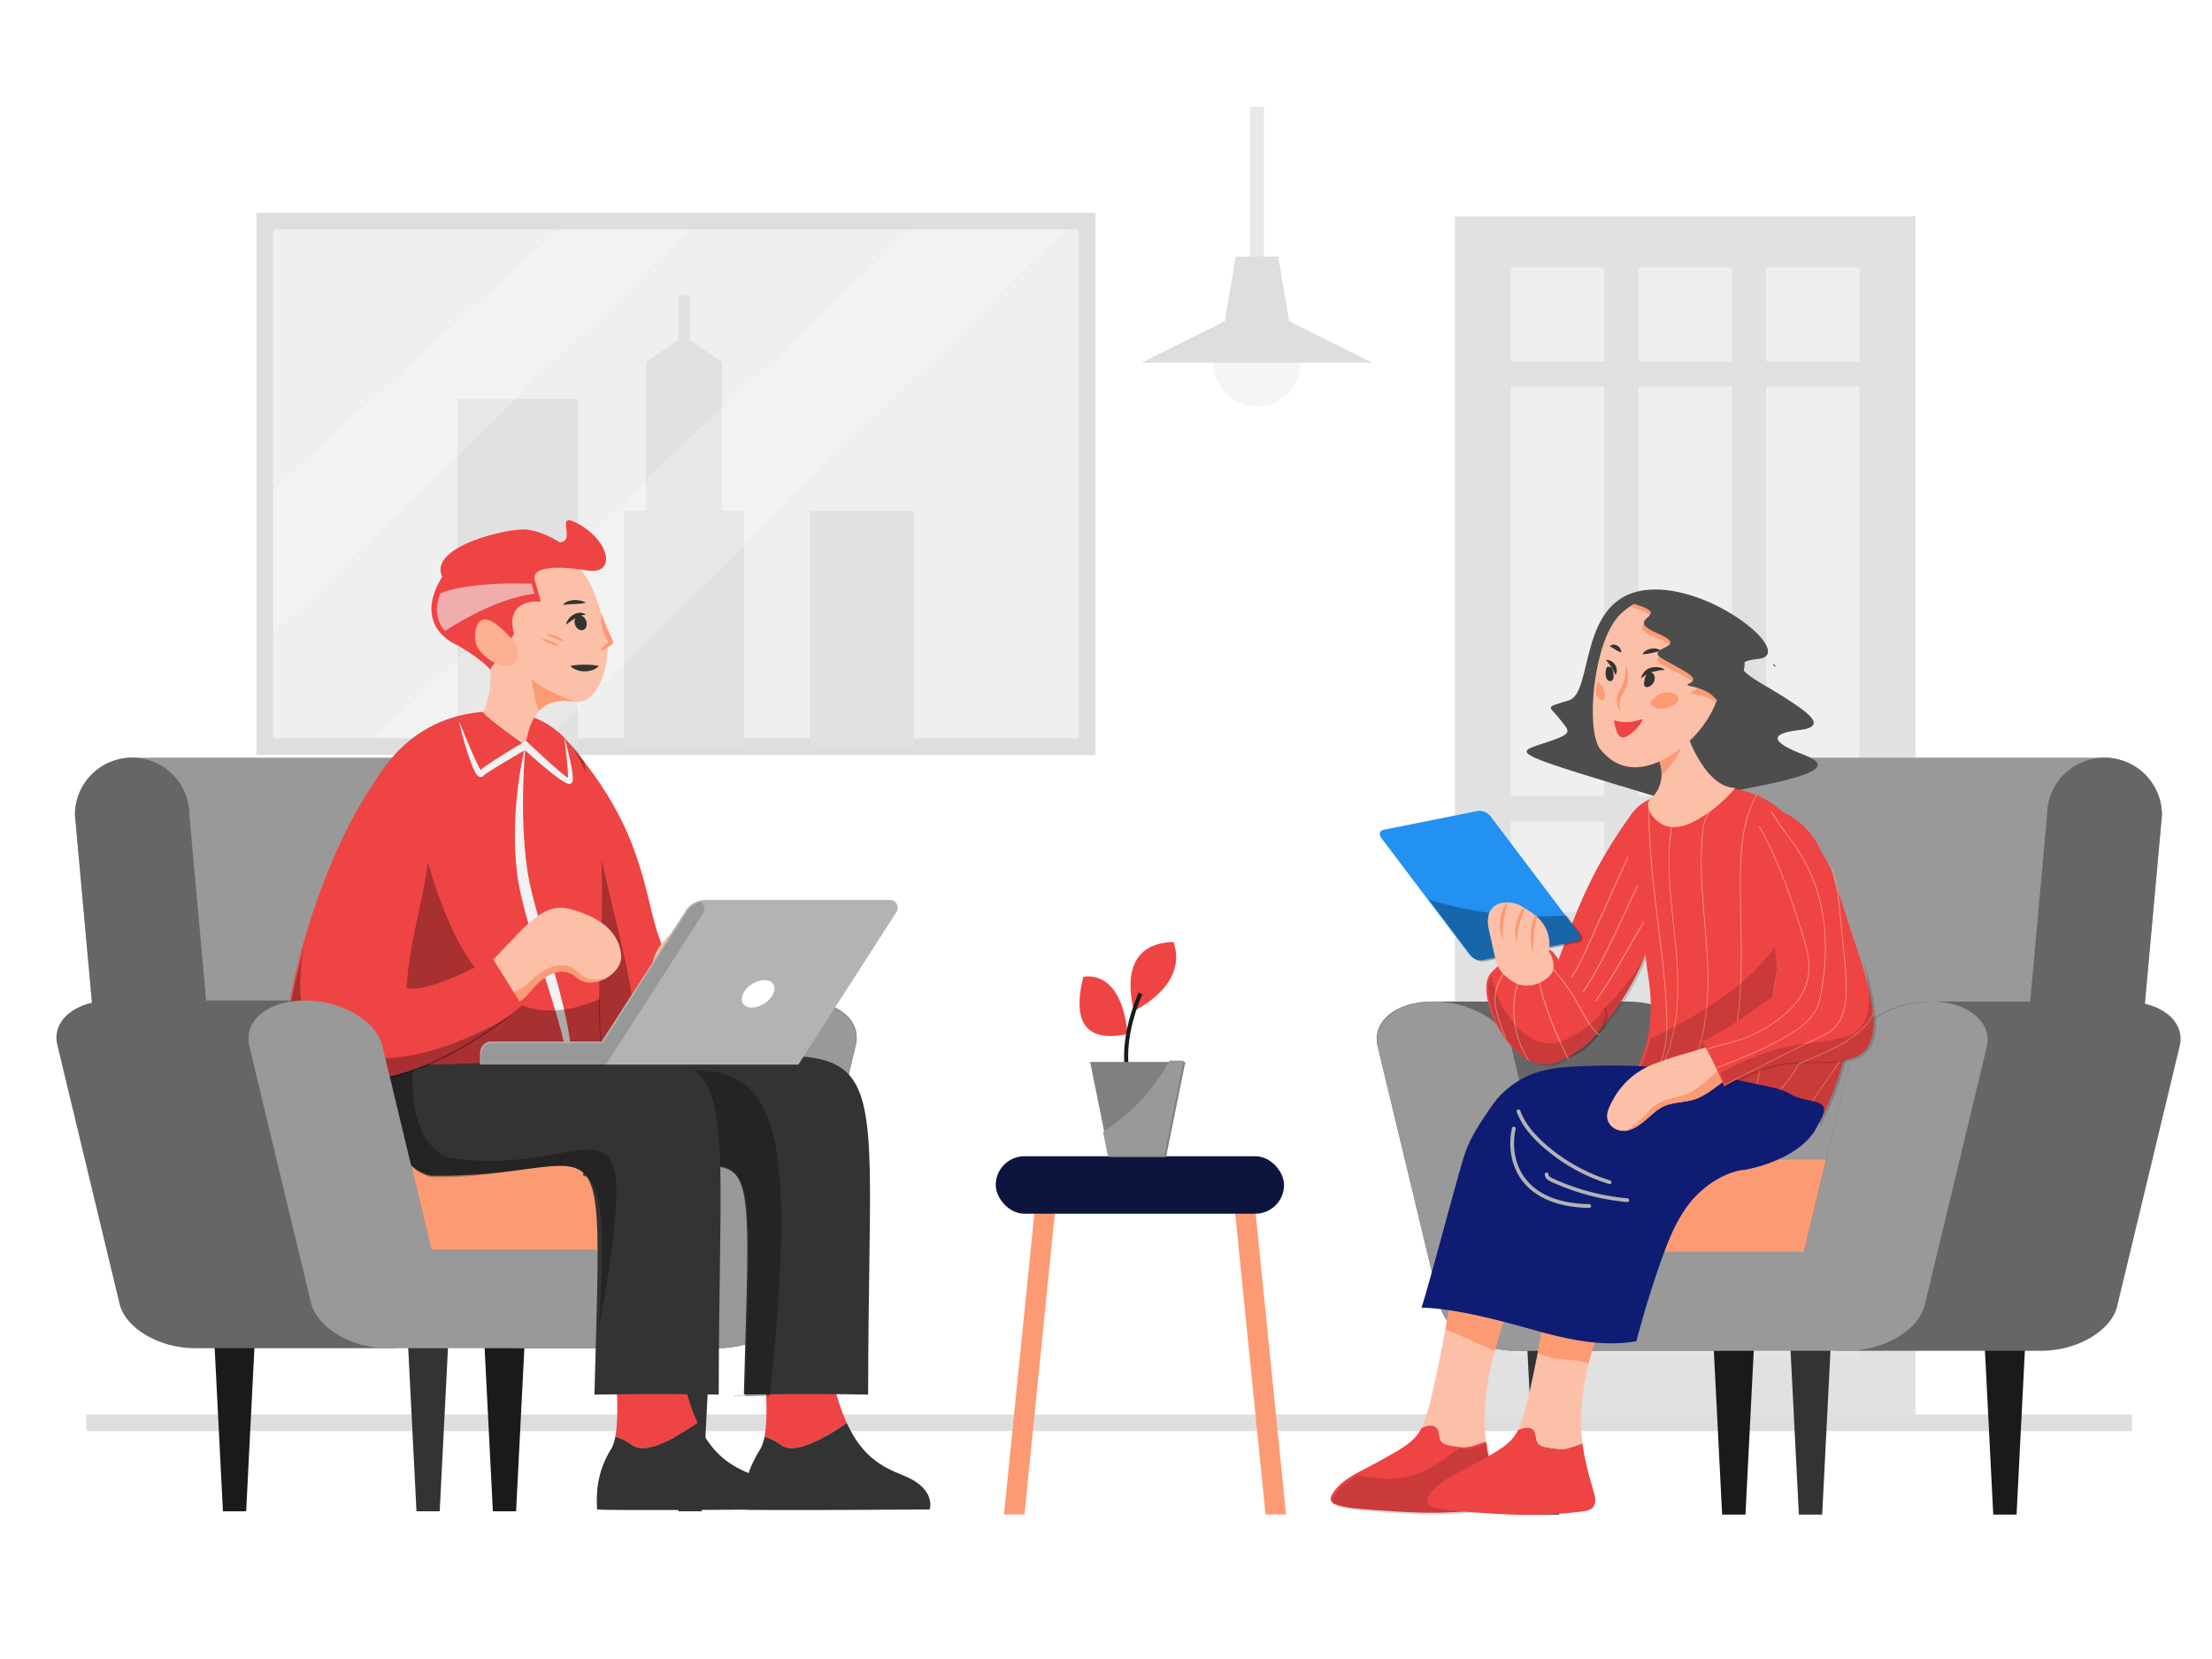<?xml version="1.0" encoding="UTF-8" standalone="no"?>
<svg
   viewBox="0 0 400 300"
   version="1.1"
   id="svg138"
   sodipodi:docname="NPHH_M76_010.svg"
   width="400"
   height="300"
   xmlns:inkscape="http://www.inkscape.org/namespaces/inkscape"
   xmlns:sodipodi="http://sodipodi.sourceforge.net/DTD/sodipodi-0.dtd"
   xmlns="http://www.w3.org/2000/svg"
   xmlns:svg="http://www.w3.org/2000/svg">
  <sodipodi:namedview
     id="namedview138"
     pagecolor="#ffffff"
     bordercolor="#000000"
     borderopacity="0.25"
     inkscape:showpageshadow="2"
     inkscape:pageopacity="0.0"
     inkscape:pagecheckerboard="0"
     inkscape:deskcolor="#d1d1d1">
    <inkscape:page
       x="0"
       y="0"
       width="400"
       height="300"
       id="page2"
       margin="0"
       bleed="0" />
  </sodipodi:namedview>
  <defs
     id="defs7">
    <style
       id="style1">.cls-1{fill:#ef4444;}.cls-2{fill:#fcc0a9;}.cls-3{fill:#0e1d73;}.cls-4{fill:#fff;}.cls-5{opacity:0.13;}.cls-6{fill:#1a1a1a;}.cls-7{fill:#333;}.cls-8{fill:gray;}.cls-9{opacity:0.3;}.cls-10{fill:#ccc;}.cls-11{fill:#b3b3b3;}.cls-12{fill:#4d4d4d;}.cls-13{fill:#999;}.cls-14{fill:#666;}.cls-15{fill:#fc9a74;}.cls-16{clip-path:url(#clip-path);}.cls-17{opacity:0.15;}.cls-18{clip-path:url(#clip-path-2);}.cls-19{fill:#2291f2;}.cls-20{clip-path:url(#clip-path-3);}.cls-21{clip-path:url(#clip-path-4);}.cls-22{clip-path:url(#clip-path-5);}.cls-23{clip-path:url(#clip-path-6);}.cls-24{clip-path:url(#clip-path-7);}.cls-25{fill:#f2f2f2;}.cls-26{opacity:0.6;}.cls-27{fill:#fdaf91;}.cls-28{fill:#0d143d;}</style>
    <clipPath
       id="clip-path">
      <path
         class="cls-1"
         d="m 3142.83,1562.35 c -117.66,159.74 -102.61,260.93 -165.07,303.63 -62.46,42.7 40.9,116.1 97.44,54.43 56.54,-61.67 103.8,-142.36 106.8,-226.89 3,-84.53 -39.17,-131.17 -39.17,-131.17 z"
         id="path1" />
    </clipPath>
    <clipPath
       id="clip-path-2">
      <path
         class="cls-1"
         d="m 3019,1781.6 c 34.84,46.7 42.77,67.87 68.67,76.58 25.9,8.71 11.85,60 -59.2,92.87 -71.05,32.87 -135.42,-104.33 -108,-136.89 27.42,-32.56 87.53,-47.32 98.53,-32.56 z"
         id="path2" />
    </clipPath>
    <clipPath
       id="clip-path-3">
      <path
         class="cls-2"
         d="m 2955.73,1826.89 c -29.11,-19 -25.32,-29.63 -37.28,-79.27 -11.96,-49.64 33,-49.45 50.42,-38.65 17.42,10.8 49.25,26.88 42.78,71 0,0 7.55,8 7.39,24.77 -0.16,16.77 -36.94,39.32 -63.31,22.15 z"
         id="path3" />
    </clipPath>
    <clipPath
       id="clip-path-4">
      <path
         class="cls-1"
         d="m 3201.84,1530.59 c 6.55,-2.61 39.36,-8.61 46.41,-8.75 73.21,-1.45 123.08,18.8 163.16,82.65 16.72,26.63 38,92.35 48.32,122.06 38.71,111.46 27.59,218.78 -27.84,323 -0.68,-8.14 -15.33,-14.26 -22.16,-18.73 -19.07,-12.49 -41.31,-19.15 -63.41,-24.69 -75.35,-18.91 -131.85,-26.71 -209.44,-23.09 33.5,-47 39.24,-109.06 29.62,-165.92 -9.62,-56.86 -0.43,-102.06 -21.21,-155.86 -6.21,-16.09 -12.26,-32.49 -14,-49.65 -1.74,-17.16 1.2,-35.41 11.55,-49.21 13.66,-18.21 37.12,-25.51 59,-31.76"
         id="path4" />
    </clipPath>
    <clipPath
       id="clip-path-5">
      <path
         class="cls-2"
         d="m 3198.34,1238 c 127.51,61.3 85.66,172.46 22.07,222.32 -63.59,49.86 -104.62,33.51 -128.32,4.09 -23.7,-29.42 -11.29,-170.16 31.06,-210.88 42.5,-40.83 75.19,-15.53 75.19,-15.53 z"
         id="path5" />
    </clipPath>
    <clipPath
       id="clip-path-6">
      <path
         class="cls-3"
         d="m 2812.86,2335.6 c 11.31,-33.59 57,-208.67 68.32,-242.26 8.1,-24.07 27.07,-51.94 41.53,-72.82 a 136.55,136.55 0 0 1 64.41,-50 c 24.26,-9 50.51,-10.83 76.36,-11.81 116.4,-4.43 175.28,7 289.16,31.48 12.33,2.65 24.85,5.54 35.69,12 30.45,18 70.94,2.2 43.56,47.31 -16.75,39.52 -70.84,62.7 -113.42,70.76 -33.16,2.94 -67.61,26.94 -88,53.28 -20.39,26.34 -32.74,57.86 -43.84,89.25 q -21.84,61.73 -38.4,125.16 c -52.75,9.35 -106.81,-2.64 -158.4,-17.09 -51.59,-14.45 -123.4,-34.16 -176.97,-35.26 z"
         id="path6" />
    </clipPath>
    <clipPath
       id="clip-path-7">
      <path
         class="cls-1"
         d="m 3340.89,1566 c 28.61,-24.78 80.76,21.11 94.38,54.61 2.28,5.61 17.14,28.14 20.12,41.4 4.24,18.92 13.83,40 20.15,61.35 15.54,52.42 37.75,103.55 42.71,159.91 1.56,17.74 -1.86,40.18 -16,53.56 -10,9.44 -25.45,12.17 -38,13.56 -21.8,2.43 -42.57,1.42 -63.56,2 -42.68,1.22 -79.16,16.88 -115.39,38.2 a 530.08,530.08 0 0 0 -34.44,-70.56 c 39.49,-17.73 72.57,-44.55 108.69,-68.1 14.28,-44.68 4.44,-68.26 0.7,-110.29 -3.11,-34.88 -19.39,-46.88 -26.11,-83 -6.32,-34.26 -33.14,-58.06 6.75,-92.64 z"
         id="path7" />
    </clipPath>
  </defs>
  <g
     class="cls-5"
     id="g22"
     style="stroke-width:8.63"
     transform="matrix(0.116,0,0,0.116,-68.888,-34.168)">
    <rect
       class="cls-6"
       x="2861.94"
       y="631.63"
       width="718.01"
       height="1880.88"
       id="rect8"
       style="stroke-width:8.63" />
    <rect
       class="cls-7"
       x="2949.27"
       y="1867.13"
       width="543.36"
       height="543.36"
       id="rect9"
       style="stroke-width:8.63" />
    <rect
       class="cls-8"
       x="2949.27"
       y="711.62"
       width="145.54"
       height="1004.97"
       id="rect10"
       style="stroke-width:8.63" />
    <rect
       class="cls-8"
       x="3347.08"
       y="711.62"
       width="145.54"
       height="1004.97"
       id="rect11"
       style="stroke-width:8.63" />
    <rect
       class="cls-8"
       x="3148.17"
       y="711.62"
       width="145.54"
       height="1004.97"
       id="rect12"
       style="stroke-width:8.63" />
    <rect
       class="cls-6"
       x="2907.22"
       y="857.78"
       width="627.45"
       height="39.31"
       id="rect13"
       style="stroke-width:8.63" />
    <rect
       class="cls-6"
       x="2907.22"
       y="1535.66"
       width="627.45"
       height="39.31"
       id="rect14"
       style="stroke-width:8.63" />
    <rect
       x="728.37"
       y="2499.59"
       width="3189.01"
       height="25.83"
       id="rect15"
       style="stroke-width:8.63" />
    <rect
       class="cls-8"
       x="1006.53"
       y="639.09"
       width="1282.17"
       height="819.35"
       id="rect16"
       style="stroke-width:8.63" />
    <path
       d="M 2301.69,1471.43 H 993.54 V 626.1 h 1308.15 z m -1282.17,-26 H 2275.71 V 652.09 H 1019.52 Z"
       id="path16"
       style="stroke-width:8.63" />
    <rect
       class="cls-6"
       x="1307.54"
       y="916.65"
       width="186.12"
       height="541.8"
       id="rect17"
       style="stroke-width:8.63" />
    <path
       d="m 1494.11,1458.89 h -187 V 916.2 h 187 z M 1308,1458 h 185.22 V 917.09 H 1308 Z"
       id="path17"
       style="stroke-width:8.63" />
    <rect
       class="cls-6"
       x="1856.71"
       y="1091.28"
       width="160.85"
       height="367.17"
       id="rect18"
       style="stroke-width:8.63" />
    <path
       d="M 2018,1458.89 H 1856.26 V 1090.83 H 2018 Z m -160.85,-0.9 h 159.95 v -366.26 h -159.94 z"
       id="path18"
       style="stroke-width:8.63" />
    <polygon
       class="cls-6"
       points="1668.29,755.03 1652.21,755.03 1652.21,824.78 1601.66,859.2 1601.66,1091.28 1567.19,1091.28 1567.19,1458.44 1753.31,1458.44 1753.31,1091.28 1718.85,1091.28 1718.85,859.2 1668.29,824.78 "
       id="polygon18"
       style="stroke-width:8.63" />
    <path
       d="m 1753.76,1458.89 h -187 v -368.06 h 34.47 V 859 l 50.55,-34.41 v -70 h 17 v 70 l 50.51,34.41 v 231.87 h 34.47 z m -186.12,-0.9 h 185.22 V 1091.73 H 1718.4 V 859.44 L 1667.85,825 v -69.52 h -15.19 V 825 l -50.55,34.42 v 232.29 h -34.47 z"
       id="path19"
       style="stroke-width:8.63" />
    <g
       class="cls-9"
       id="g20"
       style="stroke-width:8.63">
      <polygon
         class="cls-10"
         points="1670.78,652.09 1019.52,1285.7 1019.52,1054.51 1461.92,652.09 "
         id="polygon19"
         style="stroke-width:8.63" />
      <path
         d="m 1019.07,1286.76 v -232.44 l 0.15,-0.14 442.53,-402.54 h 210.13 l -0.79,0.77 z m 0.9,-232 v 229.92 l 649.7,-632.1 h -207.58 z"
         id="path20"
         style="stroke-width:8.63" />
    </g>
    <g
       class="cls-9"
       id="g21"
       style="stroke-width:8.63">
      <polygon
         class="cls-10"
         points="2256.93,652.09 1449.29,1445.45 1174.68,1445.45 2011.25,652.09 "
         id="polygon20"
         style="stroke-width:8.63" />
      <path
         d="m 1449.47,1445.9 h -275.92 l 0.82,-0.78 836.7,-793.48 h 247 l -0.78,0.77 z M 1175.8,1445 h 273.3 l 806.74,-792.47 h -244.41 z"
         id="path21"
         style="stroke-width:8.63" />
    </g>
    <circle
       class="cls-11"
       cx="2553.34"
       cy="859.84"
       r="68.18"
       id="circle21"
       style="stroke-width:8.63" />
    <rect
       class="cls-12"
       x="2542.48"
       y="461"
       width="21.72"
       height="269.72"
       id="rect21"
       style="stroke-width:8.63" />
    <polygon
       points="2586.5,694.51 2520.18,694.51 2503.23,794.73 2504.32,794.73 2373.55,859.85 2733.13,859.85 2602.36,794.73 2603.45,794.73 "
       id="polygon21"
       style="stroke-width:8.63" />
  </g>
  <polygon
     class="cls-6"
     points="3701.13,2655.62 3737.49,2655.62 3753.1,2347.07 3685.51,2347.07 "
     id="polygon22"
     style="stroke-width:8.63"
     transform="matrix(0.116,0,0,0.116,-68.888,-34.168)" />
  <polygon
     class="cls-7"
     points="3398.1,2655.62 3434.46,2655.62 3450.07,2347.07 3382.49,2347.07 "
     id="polygon23"
     style="stroke-width:8.63"
     transform="matrix(0.116,0,0,0.116,-68.888,-34.168)" />
  <polygon
     class="cls-6"
     points="3278.48,2655.62 3314.84,2655.62 3330.46,2347.07 3262.87,2347.07 "
     id="polygon24"
     style="stroke-width:8.63"
     transform="matrix(0.116,0,0,0.116,-68.888,-34.168)" />
  <polygon
     class="cls-7"
     points="2987.9,2655.62 3024.26,2655.62 3039.87,2347.07 2972.28,2347.07 "
     id="polygon25"
     style="stroke-width:8.63"
     transform="matrix(0.116,0,0,0.116,-68.888,-34.168)" />
  <path
     class="cls-13"
     d="m 390.947,147.396 -5.618,61.971 a 10.386,10.386 0 0 1 -10.386,10.385 h -68.44 a 10.386,10.386 0 0 1 -10.386,-10.385 l 5.619,-61.971 a 10.386,10.386 0 0 1 10.385,-10.386 h 68.441 a 10.386,10.386 0 0 1 10.385,10.386 z"
     id="path25"
     style="stroke-width:1" />
  <path
     class="cls-14"
     d="m 390.947,147.396 -5.618,61.971 a 10.386,10.386 0 0 1 -10.386,10.385 v 0 a 10.385,10.385 0 0 1 -10.385,-10.385 l 5.618,-61.971 a 10.386,10.386 0 0 1 10.386,-10.386 v 0 a 10.386,10.386 0 0 1 10.385,10.386 z"
     id="path26"
     style="stroke-width:1" />
  <path
     class="cls-14"
     d="m 258.95,181.112 h 35.458 c 6.498,0 12.63,3.609 13.704,8.061 l 11.304,47.032 c 1.071,4.453 -3.33,8.061 -9.83,8.061 h -35.458 c -6.499,0 -12.63,-3.608 -13.706,-8.061 l -11.304,-47.032 c -1.07,-4.454 3.331,-8.061 9.831,-8.061 z"
     id="path27"
     style="stroke-width:1" />
  <rect
     class="cls-15"
     x="-227.242"
     y="278.375"
     width="17.556"
     height="63.332"
     rx="8.126"
     transform="rotate(-90)"
     id="rect27"
     style="stroke-width:1" />
  <path
     class="cls-14"
     d="m 333.689,244.267 h 35.458 c 6.499,0 12.63,-3.608 13.706,-8.061 l 11.304,-47.032 c 1.07,-4.452 -3.331,-8.061 -9.831,-8.061 h -35.458 c -6.498,0 -12.63,3.609 -13.704,8.061 l -11.304,47.032 c -1.071,4.453 3.33,8.061 9.83,8.061 z"
     id="path28"
     style="stroke-width:1" />
  <path
     class="cls-13"
     d="m 259.255,181.112 v 0 c 6.667,0 12.962,3.708 14.06,8.27 l 8.884,36.964 h 44.032 l 8.884,-36.964 c 1.098,-4.568 7.393,-8.27 14.06,-8.27 v 0 c 6.667,0 11.183,3.708 10.081,8.27 l -11.204,46.615 c -0.97,4.036 -5.999,7.395 -11.757,8.123 v 0.147 h -63.332 v -0.061 c -6.1,-0.492 -11.575,-3.978 -12.591,-8.209 l -11.204,-46.615 c -1.097,-4.568 3.418,-8.27 10.086,-8.27 z"
     id="path29"
     style="stroke-width:1" />
  <path
     class="cls-12"
     d="m 297.803,106.677 c 11.631,-1.194 27.284,11.745 20.089,12.484 -7.195,0.739 0.464,4.162 4.484,6.751 4.021,2.589 8.597,5.457 2.991,6.104 -5.606,0.648 -5.046,2.219 0.747,4.438 5.794,2.219 3.457,4.255 -23.92,8.416 -29.152,-8.786 -28.777,-8.6 -23.078,-10.45 5.7,-1.849 4.765,-2.035 2.897,-4.439 -1.868,-2.404 -2.897,-1.942 1.682,-3.329 4.579,-1.387 1.494,-18.681 14.107,-19.976 z"
     id="path30"
     style="stroke-width:1" />
  <path
     class="cls-1"
     d="m 295.286,146.869 c -13.634,18.51 -11.89,30.235 -19.127,35.183 -7.238,4.948 4.739,13.453 11.291,6.307 6.552,-7.146 12.028,-16.496 12.375,-26.291 0.348,-9.795 -4.539,-15.199 -4.539,-15.199 z"
     id="path31"
     style="stroke-width:1" />
  <g
     class="cls-16"
     clip-path="url(#clip-path)"
     id="g34"
     style="stroke-width:8.63"
     transform="matrix(0.116,0,0,0.116,-68.888,-34.168)">
    <path
       class="cls-15"
       d="m 3191.41,1556.17 c -17.84,9.41 -31.6,24.55 -42.47,41.3 -11.59,17.89 -20.16,37.5 -28.89,56.88 q -16.56,36.76 -33.11,73.55 l -16.62,36.91 c -5.16,11.46 -10.17,23 -16.09,34.09 a 149.85,149.85 0 0 1 -20.63,29.94 212.39,212.39 0 0 1 -26.18,24.07 q -3.57,2.83 -7.21,5.57 c -0.78,0.59 0,1.93 0.78,1.33 18.91,-14.3 36.63,-30.16 49.11,-50.55 6.4,-10.45 11.58,-21.58 16.62,-32.73 q 8.25,-18.27 16.46,-36.56 l 33.12,-73.55 c 9.15,-20.33 17.83,-41.06 29.14,-60.32 10.23,-17.43 23,-33.89 40.28,-44.85 2.1,-1.34 4.27,-2.58 6.47,-3.75 0.88,-0.46 0.1,-1.79 -0.78,-1.33 z"
       id="path32"
       style="stroke-width:8.63" />
    <path
       class="cls-15"
       d="m 3176.34,1633.55 c -15.85,11.81 -24.72,30 -33.08,47.39 -8.75,18.21 -17.16,36.58 -25.75,54.87 -8.59,18.29 -17.28,36.38 -26.68,54.19 a 566.68,566.68 0 0 1 -30.56,51.73 361.6,361.6 0 0 1 -37.27,47 c -1.7,1.79 -3.41,3.56 -5.15,5.31 a 0.771,0.771 0 0 0 1.09,1.09 350.4,350.4 0 0 0 37.9,-45.69 526.92,526.92 0 0 0 31.21,-51 c 9.6,-17.69 18.45,-35.77 27.06,-54 8.61,-18.23 17,-36.54 25.63,-54.74 8.33,-17.55 16.36,-36.55 30.72,-50.14 a 64.47,64.47 0 0 1 5.66,-4.76 c 0.78,-0.58 0,-1.92 -0.78,-1.33 z"
       id="path33"
       style="stroke-width:8.63" />
    <path
       class="cls-15"
       d="m 3185,1690.52 c -7.32,7.51 -13.33,16.14 -19,24.9 -6,9.24 -11.82,18.65 -17.47,28.14 -11.24,18.86 -21.95,38 -33.1,56.94 -10.71,18.16 -21.83,36.12 -34.18,53.22 a 350.85,350.85 0 0 1 -37.4,44.22 234.77,234.77 0 0 1 -45.2,35.39 q -3.06,1.82 -6.18,3.52 c -0.87,0.47 -0.1,1.8 0.78,1.33 a 227.79,227.79 0 0 0 46.12,-33.79 332,332 0 0 0 38.24,-43.15 598.05,598.05 0 0 0 34.38,-51.93 c 11.33,-18.9 22.09,-38.13 33.24,-57.13 5.59,-9.53 11.28,-19 17.19,-28.34 5.75,-9.08 11.57,-18.22 18.49,-26.46 q 2.52,-3 5.23,-5.77 a 0.771,0.771 0 0 0 -1.09,-1.09 z"
       id="path34"
       style="stroke-width:8.63" />
  </g>
  <g
     class="cls-17"
     id="g35"
     style="stroke-width:8.63"
     transform="matrix(0.116,0,0,0.116,-68.888,-34.168)">
    <path
       d="m 3169.31,1765 c -18.21,57.8 -53.81,111.41 -94.11,155.37 -32.14,35 -79.42,26.47 -102.76,4.68 19.78,6.59 43.36,5.38 65,-10.31 53.24,-38.5 103.24,-89.68 131.87,-149.74 z"
       id="path35"
       style="stroke-width:8.63" />
  </g>
  <path
     class="cls-1"
     d="m 280.937,172.274 c 4.037,5.411 4.956,7.864 7.957,8.874 3.001,1.009 1.373,6.952 -6.86,10.761 -8.233,3.809 -15.692,-12.089 -12.514,-15.862 3.177,-3.773 10.142,-5.483 11.417,-3.773 z"
     id="path36"
     style="stroke-width:1" />
  <g
     class="cls-18"
     clip-path="url(#clip-path-2)"
     id="g40"
     style="stroke-width:8.63"
     transform="matrix(0.116,0,0,0.116,-68.888,-34.168)">
    <path
       class="cls-15"
       d="m 2954.32,1778.39 q -9.32,17.71 -18.62,35.42 c -5.62,10.74 -11.09,21.87 -12,34.16 -0.94,12.87 2.63,25.57 6.55,37.69 q 5.74,17.77 13.21,34.94 7.47,17.17 16.68,33.76 c 0.75,1.35 1.52,2.71 2.29,4.06 a 0.771,0.771 0 0 0 1.33,-0.78 q -9.18,-16 -16.81,-32.94 -7.63,-16.94 -13.65,-34.7 c -4,-11.91 -8,-24.26 -8.2,-36.94 a 56.1,56.1 0 0 1 2.84,-18.36 116.44,116.44 0 0 1 7.27,-16.64 c 5.93,-11.55 12.07,-23 18.11,-34.48 l 2.31,-4.41 c 0.46,-0.87 -0.87,-1.65 -1.33,-0.78 z"
       id="path37"
       style="stroke-width:8.63" />
    <path
       class="cls-15"
       d="m 2967,1807.4 a 132.91,132.91 0 0 0 -11,31.52 144.22,144.22 0 0 0 -3.07,33.15 148.64,148.64 0 0 0 4.52,33 144.2,144.2 0 0 0 11.87,31.23 133.72,133.72 0 0 0 18.78,27.29 c 0.94,1 1.89,2.07 2.85,3.08 0.69,0.72 1.78,-0.37 1.09,-1.09 a 131.2,131.2 0 0 1 -19.52,-26.58 141.72,141.72 0 0 1 -12.53,-30.4 146.15,146.15 0 0 1 -5.36,-32.5 143.16,143.16 0 0 1 2.09,-32.94 132.61,132.61 0 0 1 9.82,-31.35 c 0.57,-1.23 1.16,-2.46 1.77,-3.68 0.44,-0.88 -0.89,-1.67 -1.33,-0.78 z"
       id="path38"
       style="stroke-width:8.63" />
    <path
       class="cls-15"
       d="m 2989,1801.55 a 276.49,276.49 0 0 0 5.12,30 c 2.25,9.9 5,19.68 8.13,29.34 3.13,9.66 6.67,19.27 10.45,28.73 3.78,9.46 7.84,18.85 12.05,28.15 4.21,9.3 8.6,18.56 13,27.77 l 1.65,3.42 c 0.43,0.89 1.76,0.11 1.33,-0.78 -4.41,-9.12 -8.77,-18.27 -13,-27.48 -4.23,-9.21 -8.36,-18.63 -12.21,-28.09 -3.85,-9.46 -7.38,-18.83 -10.59,-28.41 -3.21,-9.58 -6.07,-19.3 -8.44,-29.13 a 280.08,280.08 0 0 1 -5.54,-29.72 c -0.16,-1.25 -0.31,-2.51 -0.45,-3.76 -0.11,-1 -1.65,-1 -1.54,0 z"
       id="path39"
       style="stroke-width:8.63" />
    <path
       class="cls-15"
       d="m 2995.91,1787.68 a 283.95,283.95 0 0 1 46.4,54.44 c 6.1,9.34 11.43,19.09 16.77,28.87 4.87,8.91 9.88,17.81 16.08,25.87 6,7.75 13.11,14.7 21.83,19.25 1.09,0.57 2.19,1.1 3.32,1.59 0.9,0.39 1.68,-0.94 0.77,-1.33 -9,-4 -16.55,-10.44 -22.77,-18 -6.42,-7.8 -11.53,-16.59 -16.4,-25.41 -5.26,-9.54 -10.34,-19.16 -16.18,-28.37 a 285.63,285.63 0 0 0 -45.48,-55 c -1.08,-1 -2.16,-2 -3.25,-3 -0.73,-0.66 -1.83,0.42 -1.09,1.09 z"
       id="path40"
       style="stroke-width:8.63" />
  </g>
  <g
     class="cls-17"
     id="g41"
     style="stroke-width:8.63"
     transform="matrix(0.116,0,0,0.116,-68.888,-34.168)">
    <path
       d="m 3028.51,1951.05 c -69.75,32.27 -133.05,-99.34 -109.46,-135 8.37,50.93 58.86,125.49 113.27,100.31 33.22,-15.37 54,-34.78 64,-52 12.06,16.92 -6.98,58.56 -67.81,86.69 z"
       id="path41"
       style="stroke-width:8.63" />
  </g>
  <path
     class="cls-19"
     d="m 268.037,173.623 17.008,-3.401 c 0.752,-0.151 0.943,-0.825 0.429,-1.506 l -15.942,-21.108 c -0.516,-0.681 -1.542,-1.112 -2.294,-0.963 l -17.007,3.401 c -0.752,0.149 -0.943,0.825 -0.429,1.506 l 15.943,21.108 c 0.513,0.682 1.54,1.114 2.292,0.963 z"
     id="path42"
     style="stroke-width:1" />
  <g
     class="cls-9"
     id="g43"
     style="stroke-width:8.63"
     transform="matrix(0.116,0,0,0.116,-68.888,-34.168)">
    <path
       d="m 2821.51,1697.08 66.36,87.86 c 4.45,5.88 13.32,9.59 19.8,8.3 l 146.78,-29.36 c 6.49,-1.3 8.15,-7.11 3.7,-13 l -22.29,-29.52 c -93.61,7.4 -174.15,-11.91 -214.35,-24.28 z"
       id="path43"
       style="stroke-width:8.63" />
  </g>
  <path
     class="cls-2"
     d="m 273.606,177.522 c -3.373,-2.202 -2.934,-3.433 -4.32,-9.185 -1.386,-5.752 3.824,-5.73 5.842,-4.479 2.019,1.251 5.707,3.115 4.957,8.227 0,0 0.875,0.927 0.856,2.87 -0.018,1.943 -4.28,4.556 -7.336,2.567 z"
     id="path44"
     style="stroke-width:1" />
  <g
     class="cls-20"
     clip-path="url(#clip-path-3)"
     id="g47"
     style="stroke-width:8.63"
     transform="matrix(0.116,0,0,0.116,-68.888,-34.168)">
    <path
       class="cls-15"
       d="m 2994.68,1710.44 a 77.32,77.32 0 0 0 -3.13,8.14 l -0.67,2.05 -0.6,2.06 c -0.44,1.36 -0.74,2.76 -1.12,4.13 a 153.26,153.26 0 0 0 -3.17,16.71 l -0.51,4.23 c -0.21,1.41 -0.24,2.83 -0.39,4.25 -0.34,2.84 -0.39,5.69 -0.61,8.56 -0.14,1.44 -0.13,2.87 -0.19,4.32 -0.06,1.45 -0.12,2.89 -0.2,4.34 -0.1,2.91 -0.1,5.82 -0.38,8.81 -0.94,-2.81 -1.67,-5.69 -2.34,-8.58 -0.26,-1.46 -0.51,-2.92 -0.73,-4.39 -0.22,-1.47 -0.46,-2.94 -0.53,-4.42 a 78,78 0 0 1 -0.29,-8.92 c 0,-1.49 0,-3 0.19,-4.48 l 0.47,-4.46 a 72.07,72.07 0 0 1 4.55,-17.35 c 0.6,-1.38 1.14,-2.77 1.87,-4.09 l 1,-2 c 0.37,-0.65 0.76,-1.3 1.15,-1.93 a 33.48,33.48 0 0 1 5.63,-6.98 z"
       id="path45"
       style="stroke-width:8.63" />
    <path
       class="cls-15"
       d="m 2974.16,1704.85 a 153.11,153.11 0 0 0 -6.28,14 126.36,126.36 0 0 0 -4.68,14.26 131,131 0 0 0 -3,14.69 c -0.48,2.49 -0.64,5 -1,7.56 -0.36,2.56 -0.42,5.11 -0.86,7.76 -0.41,-1.25 -0.74,-2.53 -1.07,-3.81 a 30.86,30.86 0 0 1 -0.8,-3.89 53.88,53.88 0 0 1 -0.62,-7.93 59.86,59.86 0 0 1 8.15,-30.49 42.39,42.39 0 0 1 10.16,-12.15 z"
       id="path46"
       style="stroke-width:8.63" />
    <path
       class="cls-15"
       d="m 2945.33,1695.82 c -1.33,5.43 -2.65,10.71 -3.86,16 -1.21,5.29 -2.28,10.53 -3.16,15.79 a 135.86,135.86 0 0 0 -1.62,32.19 c -0.6,-1.25 -1.15,-2.54 -1.68,-3.85 a 19.59,19.59 0 0 1 -0.74,-2 l -0.56,-2 a 41.89,41.89 0 0 1 -1,-4.13 c -0.21,-1.39 -0.4,-2.8 -0.57,-4.2 a 67.71,67.71 0 0 1 0.64,-16.89 81.39,81.39 0 0 1 4.49,-16.2 62,62 0 0 1 8.06,-14.71 z"
       id="path47"
       style="stroke-width:8.63" />
  </g>
  <path
     class="cls-1"
     d="m 302.124,143.188 c 0.759,-0.302 4.561,-0.998 5.378,-1.014 8.483,-0.168 14.262,2.178 18.906,9.577 1.937,3.086 4.403,10.701 5.599,14.144 4.486,12.915 3.197,25.351 -3.226,37.427 -0.079,-0.943 -1.776,-1.652 -2.568,-2.17 -2.21,-1.447 -4.787,-2.219 -7.348,-2.861 -8.731,-2.191 -15.278,-3.095 -24.269,-2.676 3.882,-5.446 4.547,-12.637 3.432,-19.226 -1.115,-6.589 -0.05,-11.826 -2.458,-18.06 -0.72,-1.864 -1.421,-3.765 -1.622,-5.753 -0.202,-1.988 0.139,-4.103 1.338,-5.702 1.583,-2.11 4.301,-2.956 6.837,-3.68"
     id="path48"
     style="stroke-width:1" />
  <g
     class="cls-21"
     clip-path="url(#clip-path-4)"
     id="g55"
     style="stroke-width:8.63"
     transform="matrix(0.116,0,0,0.116,-68.888,-34.168)">
    <path
       class="cls-15"
       d="m 3174,1520.28 c -8,11.06 -9.8,24.92 -10.09,38.22 -0.36,16.21 0.43,32.51 1.36,48.69 1.89,33.1 5.47,66.08 9.4,99 4,33.11 8.28,66.19 11.62,99.37 1.67,16.5 3.09,33 4.11,49.58 1,16.3 1.82,32.67 0.93,49 -1.58,29 -9.51,59.31 -30.79,80.28 a 80.22,80.22 0 0 1 -8,6.91 c -0.6,0.45 0,1.47 0.59,1 22.16,-16.62 33.59,-43.36 37.62,-70.12 2.4,-16 2.46,-32.23 1.83,-48.36 -0.65,-16.67 -1.85,-33.33 -3.33,-49.94 -2.95,-33.37 -7.14,-66.62 -11.2,-99.87 -4.06,-33.25 -8,-66.78 -10.48,-100.32 -1.22,-16.68 -2.07,-33.38 -2.38,-50.1 -0.26,-14.38 -0.87,-29.71 4.63,-43.3 a 44.94,44.94 0 0 1 5.23,-9.45 c 0.45,-0.61 -0.57,-1.2 -1,-0.59 z"
       id="path49"
       style="stroke-width:8.63" />
    <path
       class="cls-15"
       d="m 3218.55,1542 c -10.44,6.5 -14.84,18.65 -17.3,30.13 -3.36,15.64 -4.89,31.76 -5.61,47.71 -1.51,33.61 1.41,67.22 4.86,100.62 3.26,31.57 7.13,63.15 8.1,94.91 0.87,28.27 -0.4,56.78 -5.86,84.59 -5.35,27.26 -14.9,53.86 -30.26,77.13 q -2.86,4.32 -6,8.47 c -0.45,0.61 0.57,1.2 1,0.6 16.3,-21.9 27.17,-47.26 33.65,-73.7 6.61,-27 8.89,-54.84 8.83,-82.54 -0.06,-30.72 -3.25,-61.28 -6.48,-91.79 -3.52,-33.19 -7.15,-66.46 -7.13,-99.87 a 359.32,359.32 0 0 1 3.3,-50.25 c 1.86,-13.06 3.76,-28.11 12.35,-38.73 a 28.21,28.21 0 0 1 7.08,-6.26 c 0.65,-0.4 0.06,-1.42 -0.59,-1 z"
       id="path50"
       style="stroke-width:8.63" />
    <path
       class="cls-15"
       d="m 3262.26,1555.7 c -9.28,8.66 -12.72,21.28 -14.36,33.47 -2.09,15.44 -2.56,31.18 -2.61,46.74 -0.11,32.95 2.82,65.81 5.6,98.62 2.64,31 5.22,62.07 4.87,93.21 -0.31,28.11 -2.87,56.32 -9.44,83.69 -6.46,26.89 -16.94,52.93 -32.65,75.79 -0.92,1.33 -1.83,2.69 -2.82,4 a 7.46,7.46 0 0 1 -2,2 c -1.31,0.75 -4.48,-0.66 -2.67,-2.11 0.59,-0.48 -0.25,-1.31 -0.83,-0.84 -1.37,1.1 -0.82,3 0.48,4 1.75,1.28 3.82,0.07 5.11,-1.29 2.23,-2.36 4,-5.4 5.75,-8.1 q 3,-4.5 5.69,-9.15 a 220.06,220.06 0 0 0 17.48,-38.09 c 9.52,-27.08 14.23,-55.66 16.11,-84.24 2,-31 0.57,-62 -1.79,-92.95 -2.63,-34.31 -6.28,-68.56 -7.39,-103 -0.55,-17.06 -0.47,-34.15 0.68,-51.18 0.94,-14 1.8,-29.34 9.15,-41.7 a 36.4,36.4 0 0 1 6.46,-8 c 0.56,-0.51 -0.28,-1.34 -0.83,-0.83 z"
       id="path51"
       style="stroke-width:8.63" />
    <path
       class="cls-15"
       d="m 3354.68,1516.7 c -14.52,-0.28 -22.75,15.18 -28,26.49 a 194.24,194.24 0 0 0 -14.65,47 c -6.16,33.17 -5.89,67.2 -5.53,100.8 0.37,34.43 1.51,68.84 1.18,103.27 -0.33,34.43 -2.09,68.8 -7.82,102.71 a 383.22,383.22 0 0 1 -11.44,48.83 q -3.73,12.15 -8.4,24 c -2.8,7.09 -5.51,15 -10.69,20.8 a 15.15,15.15 0 0 1 -9.39,5.3 c -0.74,0.09 -0.75,1.27 0,1.18 6.09,-0.76 10.4,-5.08 13.51,-10.1 4,-6.4 6.58,-13.81 9.24,-20.83 a 346.22,346.22 0 0 0 14.36,-48.55 c 7.28,-33 10.27,-66.79 11.35,-100.52 1.09,-34.39 0.21,-68.81 -0.39,-103.21 -0.59,-34 -1.59,-68.37 2.09,-102.26 a 238.54,238.54 0 0 1 10.27,-49.4 168,168 0 0 1 9.91,-23.72 c 3.4,-6.61 7.64,-13.4 14,-17.54 a 18.23,18.23 0 0 1 10.46,-3.11 0.59,0.59 0 0 0 0,-1.17 z"
       id="path52"
       style="stroke-width:8.63" />
    <path
       class="cls-15"
       d="m 3453.84,1580 c 0.86,-5.47 -5.36,-9 -10.22,-7.86 -7.32,1.73 -10.8,10.82 -13.85,16.76 a 518.56,518.56 0 0 0 -22,49.44 c -13.15,34.09 -23,69.37 -31,105 -8.11,36 -14.4,72.44 -20.49,108.87 -6.09,36.43 -12,73.19 -19.34,109.55 -3.63,18.1 -7.62,36.13 -12.15,54 -2,7.91 -3.83,16 -6.83,23.57 -2.67,6.79 -6.42,13.85 -12.46,18.24 a 20,20 0 0 1 -9.77,3.76 c -0.75,0.08 -0.76,1.25 0,1.17 13.57,-1.43 20.65,-14.73 24.65,-26.33 2.67,-7.76 4.5,-15.85 6.48,-23.81 q 3.28,-13.22 6.21,-26.53 c 7.81,-35.35 13.94,-71 19.91,-106.74 5.97,-35.74 11.78,-71.65 18.93,-107.24 7,-35.07 15.4,-69.92 26.56,-103.92 5.62,-17.14 12,-34 19.17,-50.58 q 5.4,-12.39 11.46,-24.48 c 1.94,-3.88 3.85,-7.82 6.06,-11.56 2,-3.4 4.92,-7.37 9.09,-8.13 3.84,-0.69 9.19,2 8.49,6.48 -0.12,0.74 1,1.06 1.13,0.31 z"
       id="path53"
       style="stroke-width:8.63" />
    <path
       class="cls-15"
       d="m 3477.4,1651.83 c -8.44,6.34 -13.48,15.69 -16.65,25.58 -3.69,11.51 -5.26,23.64 -7.29,35.52 l -14.85,86.54 -7.44,43.39 c -2.36,13.71 -4.73,27.43 -7.78,41 -5.69,25.28 -14.19,49.66 -27.43,72 a 220.46,220.46 0 0 1 -46.2,55.07 c -2.26,1.93 -4.57,3.82 -6.9,5.66 -0.6,0.47 0.24,1.3 0.83,0.83 a 221,221 0 0 0 47.77,-52.12 230.75,230.75 0 0 0 29.88,-68.1 c 7.17,-27.14 11.14,-55.1 15.88,-82.73 l 14.85,-86.54 c 2.24,-13.1 4.12,-26.32 6.95,-39.32 2.31,-10.65 5.69,-21.68 12.92,-30.11 a 37.5,37.5 0 0 1 6.06,-5.68 c 0.6,-0.45 0,-1.47 -0.6,-1 z"
       id="path54"
       style="stroke-width:8.63" />
    <path
       class="cls-15"
       d="m 3398.32,2068.94 c 3.78,-32.37 22.27,-60.1 40.71,-86 9.4,-13.2 19,-26.27 27.54,-40 a 402.8,402.8 0 0 0 23.31,-43.38 c 13.71,-29.63 24,-60.77 31.8,-92.45 7.89,-32 13.26,-64.62 17.2,-97.34 4,-33.23 6.51,-66.62 8.52,-100 q 0.38,-6.17 0.73,-12.34 c 0,-0.75 -1.14,-0.75 -1.18,0 -1.91,33.37 -4.18,66.74 -7.82,100 -3.64,33.26 -8.69,66.64 -16.19,99.37 -7.4,32.25 -17.22,64 -30.52,94.34 a 411,411 0 0 1 -22.16,43.46 c -8.26,14 -17.58,27.34 -27.05,40.57 -18.19,25.39 -37.5,51.78 -44.25,82.89 -0.79,3.62 -1.38,7.29 -1.81,11 -0.09,0.75 1.09,0.74 1.17,0 z"
       id="path55"
       style="stroke-width:8.63" />
  </g>
  <g
     class="cls-17"
     id="g56"
     style="stroke-width:8.63"
     transform="matrix(0.116,0,0,0.116,-68.888,-34.168)">
    <path
       d="m 3431.89,2049.5 c -0.67,-8.14 -15.33,-14.26 -22.16,-18.73 -19.07,-12.49 -41.31,-19.14 -63.42,-24.69 -75.33,-18.91 -131.83,-26.71 -209.43,-23.1 14.63,-20.49 24,-43.87 29,-68.46 105.78,-52.4 200.44,-110.22 235.18,-226.36 4.88,-16.34 12.33,-40.17 19.79,-65.78 14.62,31.39 30.42,79.86 38.86,104.17 38.73,111.45 27.61,218.78 -27.82,322.95 z"
       id="path56"
       style="stroke-width:8.63" />
  </g>
  <g
     class="cls-17"
     id="g57"
     style="stroke-width:8.63"
     transform="matrix(0.116,0,0,0.116,-68.888,-34.168)">
    <path
       d="m 3052.2,1970.16 -2.73,1.39 a 3,3 0 0 1 2.73,-1.39 z"
       id="path57"
       style="stroke-width:8.63" />
  </g>
  <path
     class="cls-2"
     d="m 298.634,135.526 c 2.38,2.166 2.461,6.366 0.167,8.621 -0.261,0.256 -0.553,0.499 -0.695,0.837 -0.161,0.387 -0.09,0.832 0.035,1.232 a 4.886,4.886 0 0 0 3.834,3.291 c 1.791,0.273 3.578,-0.483 5.145,-1.39 a 24.904,24.904 0 0 0 6.66,-5.647 c -2.454,-0.025 -4.453,-1.97 -5.837,-3.999 a 23.485,23.485 0 0 1 -3.287,-7.169"
     id="path58"
     style="stroke-width:1" />
  <path
     class="cls-15"
     d="m 304.312,133.771 c -0.116,1.824 -1.275,3.393 -2.402,4.833 a 13.987,13.987 0 0 1 -1.446,1.644 6.38,6.38 0 0 0 -0.636,-3.129 8.419,8.419 0 0 0 2.086,-1.499 c 0.511,-0.502 0.972,-1.08 1.604,-1.418 z"
     id="path59"
     style="stroke-width:1" />
  <path
     class="cls-2"
     d="m 301.718,109.285 c 14.775,7.103 9.926,19.984 2.557,25.761 -7.368,5.777 -12.123,3.883 -14.869,0.474 -2.746,-3.409 -1.308,-19.717 3.599,-24.436 4.925,-4.731 8.713,-1.8 8.713,-1.8 z"
     id="path60"
     style="stroke-width:1" />
  <g
     class="cls-22"
     clip-path="url(#clip-path-5)"
     id="g70"
     style="stroke-width:8.63"
     transform="matrix(0.116,0,0,0.116,-68.888,-34.168)">
    <path
       class="cls-7"
       d="m 3188.17,1339.8 c -0.21,-0.35 -0.37,-0.71 -0.55,-1.06 l 0.26,0.35 a 38.22,38.22 0 0 0 -9.82,1.09 l -4.88,1 c -1.62,0.32 -3.12,0.65 -4.56,1.07 a 26.79,26.79 0 0 0 -4.1,1.53 33,33 0 0 0 -4,2.28 c -2.7,1.72 -5.33,3.94 -8.49,5.91 a 24.72,24.72 0 0 1 4.93,-9.81 19.91,19.91 0 0 1 9.7,-6.43 27.55,27.55 0 0 1 5.57,-1 40.5,40.5 0 0 1 5.42,-0.12 22.42,22.42 0 0 1 5.56,0.95 13.53,13.53 0 0 1 5,2.71 l 0.29,0.26 v 0.1 c -0.13,0.37 -0.21,0.78 -0.33,1.17 z"
       id="path61"
       style="stroke-width:8.63" />
    <path
       class="cls-7"
       d="m 3163.56,1342.89 a 6.4,6.4 0 0 1 6.9,1.31 10,10 0 0 1 2.89,6.7 14.5,14.5 0 0 1 -9,14.1 c -2,0.79 -4.57,1 -6.18,-0.47 -1.82,-1.67 -1.55,-4.56 -1.15,-7 0.92,-5.47 2.24,-11.57 6.89,-14.58"
       id="path62"
       style="stroke-width:8.63" />
    <path
       class="cls-7"
       d="m 3097.4,1323.46 a 13.37,13.37 0 0 1 8,1.65 17.2,17.2 0 0 1 8.81,13.62 13.16,13.16 0 0 1 -1.75,8 c -1.35,-2.51 -2.34,-4.64 -3.42,-6.64 -1.08,-2 -2.12,-3.83 -3.25,-5.61 -1.13,-1.78 -2.35,-3.48 -3.74,-5.24 -1.39,-1.76 -2.9,-3.52 -4.65,-5.78 z"
       id="path63"
       style="stroke-width:8.63" />
    <path
       class="cls-7"
       d="m 3102.64,1334.44 c 0.82,-0.9 2.32,-0.08 3.09,0.86 2.49,3.06 3.18,7.18 3.52,11.11 a 15.26,15.26 0 0 1 -0.3,5.68 5.87,5.87 0 0 1 -3.68,4.07 5.68,5.68 0 0 1 -5.59,-1.89 11.51,11.51 0 0 1 -2.46,-5.64 24.76,24.76 0 0 1 0.55,-11.54 c 0.52,-1.79 1.91,-3.89 3.71,-3.39"
       id="path64"
       style="stroke-width:8.63" />
    <path
       class="cls-15"
       d="m 3128.62,1332.39 a 38.54,38.54 0 0 1 3.36,18.88 49.3,49.3 0 0 1 -5.1,18.87 c -2.91,5.81 -6.28,10.57 -7.36,16 a 34,34 0 0 0 -0.61,8.64 c 0.12,3 0.56,6.06 1,9.22 a 34,34 0 0 1 -4.29,-8.61 26.33,26.33 0 0 1 1,-19.8 c 1.28,-3 2.82,-5.79 4.12,-8.44 a 73.16,73.16 0 0 0 5.91,-16.57 80.54,80.54 0 0 0 1.97,-18.19 z"
       id="path65"
       style="stroke-width:8.63" />
    <path
       class="cls-7"
       d="m 3182.4,1308.78 c -2.67,0.84 -4.84,1.56 -7.13,2.2 -2.29,0.64 -4.47,1.17 -6.71,1.62 -2.24,0.45 -4.49,0.81 -6.78,1.13 -2.29,0.32 -4.58,0.55 -7.37,0.88 a 10.39,10.39 0 0 1 2.33,-3.42 17.47,17.47 0 0 1 3.18,-2.48 22.43,22.43 0 0 1 7.29,-2.78 23.54,23.54 0 0 1 7.77,-0.28 17.26,17.26 0 0 1 3.88,1 10.06,10.06 0 0 1 3.54,2.13 z"
       id="path66"
       style="stroke-width:8.63" />
    <path
       class="cls-7"
       d="m 3121.2,1311.57 a 25.9,25.9 0 0 1 -5.34,-2.17 c -1.49,-0.79 -2.81,-1.55 -4.05,-2.34 l -3.69,-2.33 a 53.23,53.23 0 0 0 -4.69,-2.71 7.6,7.6 0 0 1 5.89,-2.51 11.3,11.3 0 0 1 6.09,1.77 12.83,12.83 0 0 1 4.23,4.35 11,11 0 0 1 1.56,5.94 z"
       id="path67"
       style="stroke-width:8.63" />
    <path
       class="cls-1"
       d="m 3149,1416.9 a 62.3,62.3 0 0 1 -39,0.44 70.68,70.68 0 0 0 4,17 c 1.47,3.94 3.72,8.13 7.74,9.36 4.02,1.23 8.21,-1 11.66,-3.36 9.08,-6.25 17.11,-14.47 21.41,-24.62"
       id="path68"
       style="stroke-width:8.63" />
    <path
       class="cls-15"
       d="m 3176.13,1379.8 a 26.74,26.74 0 0 1 28.36,-3.29 10.35,10.35 0 0 1 5.06,4.54 c 1.21,2.61 0.49,5.82 -1.19,8.16 a 18.54,18.54 0 0 1 -6.76,5.27 c -9,4.63 -20,6.32 -29.24,2.31 -2.32,-1 -4.71,-2.63 -5.2,-5.11 -0.59,-2.93 1.66,-5.59 3.75,-7.73"
       id="path69"
       style="stroke-width:8.63" />
    <path
       class="cls-15"
       d="m 3083.65,1357.22 c 8.44,4.08 12.93,16.48 12,23.89 -0.25,2.05 -1.13,4.44 -3.15,4.85 a 4.94,4.94 0 0 1 -3.28,-0.82 c -2.8,-1.56 -6.08,-5.46 -7.83,-8.15"
       id="path70"
       style="stroke-width:8.63" />
  </g>
  <path
     class="cls-15"
     d="m 299.653,115.395 c 7.48,2.995 -3.651,2.496 1.438,5.098 5.089,2.603 7.103,3.553 5.088,4.473 -1.54,0.702 1.506,0.225 4.171,1.977 2.287,-5.964 0.979,-13.028 -8.63,-17.648 0,0 -2.695,-2.086 -6.497,0.103 a 4.724,4.724 0 0 0 -0.207,0.436 c 8.517,2.364 -2.846,2.563 4.637,5.561 z"
     id="path71"
     style="stroke-width:1" />
  <path
     class="cls-12"
     d="m 295.531,109.221 c 7.608,2.247 -2.539,2.433 4.145,5.278 6.684,2.845 -3.261,2.367 1.285,4.83 4.546,2.462 6.346,3.371 4.547,4.243 -1.8,0.873 3.409,-0.17 5.678,4.092 4.925,-4.925 6.423,-9.472 0.133,-14.68 -6.29,-5.209 -13.83,-8.757 -15.788,-3.762 z"
     id="path72"
     style="stroke-width:1" />
  <path
     class="cls-3"
     d="m 321.045,120.429 -0.299,-0.29 a 0.068,0.068 0 0 0 -0.096,0.096 l 0.299,0.29 a 0.07,0.07 0 0 0 0.096,0 0.068,0.068 0 0 0 0,-0.096 z"
     id="path73"
     style="stroke-width:1" />
  <path
     class="cls-2"
     d="m 268.715,260.635 c -3.081,1.059 -3.226,1.335 -6.437,0.776 -0.636,-0.116 -1.327,-0.29 -1.696,-0.818 -0.487,-0.695 -0.246,-1.749 -0.811,-2.375 -0.64,-0.702 -1.788,-0.382 -2.665,-0.013 l -0.05,0.02 a 15.497,15.497 0 0 0 0.888,-2.335 c 0.751,-2.444 1.3,-4.944 1.822,-7.446 q 0.837,-3.995 1.585,-8.01 c 3.951,1.583 6.875,2.897 8.94,3.898 -1.469,5.363 -2.242,10.839 -1.575,16.304 z"
     id="path74"
     style="stroke-width:1" />
  <path
     class="cls-1"
     d="m 270.604,272.188 c -0.463,0.531 -1.227,0.657 -1.927,0.743 -8.178,0.997 -13.253,0.629 -21.469,0.027 -1.84,-0.136 -3.7,-0.285 -5.461,-0.839 -0.443,-0.141 -0.927,-0.357 -1.083,-0.796 -0.141,-0.404 0.058,-0.844 0.285,-1.207 1.429,-2.283 3.995,-3.543 6.388,-4.783 q 2.523,-1.306 4.973,-2.745 c 1.556,-0.914 3.129,-1.907 4.171,-3.386 a 7.764,7.764 0 0 0 0.579,-0.976 l 0.05,-0.02 c 0.876,-0.37 2.024,-0.695 2.665,0.013 0.571,0.627 0.33,1.681 0.811,2.375 0.37,0.528 1.06,0.708 1.696,0.818 3.211,0.559 3.36,0.283 6.437,-0.776 0.043,0.341 0.089,0.679 0.143,1.019 0.408,2.618 1.151,5.17 1.886,7.715 0.268,0.946 0.503,2.078 -0.145,2.819 z"
     id="path75"
     style="stroke-width:1" />
  <path
     class="cls-15"
     d="m 273.226,235.561 a 90.998,90.998 0 0 0 -2.941,8.771 c -2.065,-0.999 -4.988,-2.317 -8.94,-3.898 q 0.565,-3.013 1.081,-6.036 z"
     id="path76"
     style="stroke-width:1" />
  <g
     class="cls-17"
     id="g77"
     style="stroke-width:8.63"
     transform="matrix(0.116,0,0,0.116,-68.888,-34.168)">
    <path
       d="m 2929.82,2643.86 c -4,4.58 -10.59,5.67 -16.63,6.41 -70.58,8.6 -114.37,5.43 -185.28,0.23 -15.88,-1.17 -31.93,-2.46 -47.13,-7.24 -3.82,-1.22 -8,-3.08 -9.35,-6.87 -1.22,-3.49 0.5,-7.28 2.46,-10.42 8.72,-13.94 22.34,-23.45 36.88,-31.61 66.74,12.13 97.23,5.33 156.87,-42 18.8,2.55 22.78,-0.29 45.88,-8.23 0.37,2.94 0.77,5.86 1.23,8.79 3.52,22.59 9.93,44.62 16.28,66.58 2.35,8.19 4.38,17.96 -1.21,24.36 z"
       id="path77"
       style="stroke-width:8.63" />
  </g>
  <path
     class="cls-2"
     d="m 286.161,261.028 c -3.081,1.058 -3.226,1.334 -6.438,0.776 -0.635,-0.116 -1.326,-0.291 -1.695,-0.819 -0.487,-0.695 -0.246,-1.749 -0.811,-2.374 -0.64,-0.703 -1.788,-0.384 -2.665,-0.014 l -0.05,0.021 a 15.558,15.558 0 0 0 0.888,-2.336 c 0.751,-2.443 1.3,-4.943 1.822,-7.445 q 0.837,-3.998 1.585,-8.01 c 3.951,1.582 6.875,2.897 8.94,3.897 -1.468,5.363 -2.242,10.841 -1.575,16.305 z"
     id="path78"
     style="stroke-width:1" />
  <path
     class="cls-1"
     d="m 288.05,272.579 c -0.464,0.531 -1.227,0.657 -1.927,0.744 -8.178,0.995 -13.253,0.628 -21.469,0.025 -1.84,-0.136 -3.7,-0.285 -5.461,-0.839 -0.443,-0.14 -0.927,-0.356 -1.085,-0.795 -0.14,-0.406 0.059,-0.845 0.286,-1.207 1.429,-2.284 3.995,-3.545 6.388,-4.784 q 2.523,-1.306 4.973,-2.745 c 1.556,-0.913 3.129,-1.906 4.171,-3.386 a 7.753,7.753 0 0 0 0.579,-0.975 l 0.05,-0.021 c 0.876,-0.37 2.024,-0.695 2.665,0.014 0.571,0.626 0.33,1.68 0.811,2.374 0.37,0.528 1.06,0.708 1.695,0.819 3.212,0.557 3.36,0.282 6.438,-0.776 0.043,0.34 0.089,0.678 0.143,1.017 0.408,2.618 1.151,5.17 1.886,7.716 0.268,0.946 0.506,2.078 -0.145,2.818 z"
     id="path79"
     style="stroke-width:1" />
  <path
     class="cls-15"
     d="m 290.671,235.953 c -1.109,2.874 -2.612,7.678 -3.422,10.644 -2.065,-0.998 -5.257,-0.291 -9.209,-1.874 0.377,-2.009 1.487,-7.919 1.831,-9.934 z"
     id="path80"
     style="stroke-width:1" />
  <path
     class="cls-3"
     d="m 257.051,236.468 c 1.311,-3.892 6.605,-24.18 7.917,-28.072 0.939,-2.789 3.137,-6.019 4.812,-8.438 a 15.823,15.823 0 0 1 7.463,-5.794 c 2.811,-1.043 5.853,-1.255 8.848,-1.368 13.488,-0.513 20.31,0.811 33.506,3.648 1.429,0.307 2.879,0.642 4.136,1.39 3.528,2.086 8.22,0.255 5.047,5.482 -1.941,4.579 -8.209,7.265 -13.142,8.199 -3.842,0.341 -7.834,3.122 -10.197,6.174 -2.363,3.052 -3.794,6.704 -5.08,10.342 q -2.531,7.153 -4.45,14.503 c -6.112,1.083 -12.377,-0.306 -18.355,-1.98 -5.978,-1.674 -14.299,-3.958 -20.506,-4.086 z"
     id="path81"
     style="stroke-width:1" />
  <g
     class="cls-23"
     clip-path="url(#clip-path-6)"
     id="g84"
     style="stroke-width:8.63"
     transform="matrix(0.116,0,0,0.116,-68.888,-34.168)">
    <path
       class="cls-11"
       d="m 2950.88,2053 a 110.75,110.75 0 0 0 -2.31,15.48 106.36,106.36 0 0 0 2.27,31.91 96,96 0 0 0 5.31,16.21 86.54,86.54 0 0 0 8.07,14.76 89,89 0 0 0 11.86,14.05 96.34,96.34 0 0 0 15.66,12.14 114.08,114.08 0 0 0 19.68,9.68 143,143 0 0 0 23.5,6.66 200.06,200.06 0 0 0 28.77,3.41 c 2.52,0.12 5,0.2 7.57,0.25 a 3,3 0 0 0 2.95,-2.94 3,3 0 0 0 -2.95,-2.95 c -5.08,-0.09 -10.17,-0.33 -15.23,-0.75 q -3.54,-0.3 -7.07,-0.72 l -1.65,-0.21 -0.82,-0.11 -0.39,-0.05 c -1.11,-0.15 -2.21,-0.32 -3.3,-0.49 a 153.4,153.4 0 0 1 -24.38,-5.84 q -2.74,-0.9 -5.44,-1.94 c -0.87,-0.34 -1.74,-0.68 -2.61,-1 l -0.61,-0.25 -0.34,-0.14 0.3,0.13 -1.33,-0.58 q -4.82,-2.11 -9.41,-4.67 c -2.92,-1.64 -5.77,-3.42 -8.52,-5.34 -0.66,-0.47 -1.32,-0.94 -2,-1.42 l -0.91,-0.69 -0.41,-0.3 c -0.39,-0.31 0.53,0.41 0.25,0.19 l -0.3,-0.23 q -1.83,-1.44 -3.6,-3 a 87.77,87.77 0 0 1 -6.59,-6.35 q -1.5,-1.61 -2.92,-3.29 c -0.47,-0.56 -0.94,-1.13 -1.4,-1.7 l -0.64,-0.82 c -0.36,-0.46 0.48,0.63 0.08,0.1 l -0.35,-0.46 a 84.8,84.8 0 0 1 -8.79,-14.4 c -0.6,-1.25 -1.17,-2.52 -1.72,-3.79 -0.15,-0.36 0.17,0.42 0.17,0.41 0,-0.01 -0.09,-0.22 -0.1,-0.26 l -0.19,-0.45 c -0.14,-0.33 -0.27,-0.67 -0.4,-1 -0.26,-0.64 -0.5,-1.28 -0.74,-1.92 q -1.39,-3.78 -2.46,-7.67 -1.07,-3.89 -1.79,-7.86 c -0.24,-1.29 -0.45,-2.59 -0.63,-3.89 0,-0.15 -0.05,-0.31 -0.07,-0.46 v -0.21 c -0.06,-0.46 0.1,0.77 0.06,0.42 -0.04,-0.35 -0.09,-0.69 -0.14,-1 -0.07,-0.64 -0.15,-1.28 -0.21,-1.92 a 105.39,105.39 0 0 1 -0.44,-15.49 q 0.18,-3.79 0.61,-7.58 c 0,-0.29 0.07,-0.59 0.11,-0.88 0.04,-0.29 0.21,-0.87 0.12,-1 -0.09,-0.13 -0.11,0.86 -0.06,0.49 v -0.19 l 0.06,-0.49 c 0,-0.31 0.09,-0.62 0.14,-0.92 0.18,-1.2 0.39,-2.4 0.61,-3.6 0.22,-1.2 0.45,-2.32 0.71,-3.47 a 2.942,2.942 0 0 0 -5.67,-1.57 z"
       id="path82"
       style="stroke-width:8.63" />
    <path
       class="cls-11"
       d="m 2958.18,2027.83 a 114.07,114.07 0 0 0 18.37,31.48 195.11,195.11 0 0 0 25.08,25.36 282.29,282.29 0 0 0 96.37,54.33 c 1.48,0.49 3,1 4.45,1.42 a 2.95,2.95 0 0 0 1.57,-5.68 c -5.88,-1.84 -11.71,-3.82 -17.46,-6 -2.82,-1.08 -5.61,-2.2 -8.39,-3.37 -0.51,-0.22 -0.07,0 0,0 l -0.45,-0.19 -1.13,-0.48 -2.12,-0.93 c -1.38,-0.61 -2.76,-1.22 -4.13,-1.85 a 282.07,282.07 0 0 1 -32,-17.33 q -7.7,-4.84 -15.08,-10.18 c -1.22,-0.88 -2.44,-1.78 -3.64,-2.68 l -1.76,-1.33 -0.87,-0.66 -0.48,-0.38 c 0.4,0.32 0,0 -0.18,-0.13 q -3.57,-2.77 -7,-5.66 a 212.06,212.06 0 0 1 -25.6,-24.72 q -1.38,-1.62 -2.73,-3.28 l -1.32,-1.66 -0.37,-0.47 c -0.29,-0.37 0.42,0.55 0,-0.06 l -0.72,-0.94 q -2.62,-3.48 -5,-7.14 a 106.12,106.12 0 0 1 -8.33,-15.51 c 0,-0.12 -0.23,-0.52 0,0 l -0.18,-0.44 c -0.14,-0.32 -0.27,-0.65 -0.4,-1 -0.28,-0.69 -0.55,-1.39 -0.81,-2.09 a 3,3 0 0 0 -3.62,-2.06 3,3 0 0 0 -2.05,3.62 z"
       id="path83"
       style="stroke-width:8.63" />
    <path
       class="cls-11"
       d="m 3002,2125.41 c 0,4.4 3.22,7.62 6.78,9.74 a 51.84,51.84 0 0 0 5.29,2.6 q 3.12,1.41 6.27,2.77 c 8.55,3.67 17.24,7.05 26.05,10.06 q 13,4.44 26.25,7.87 13.25,3.43 26.78,5.83 c 9.21,1.65 18.5,2.93 27.81,3.86 l 3.35,0.32 a 3,3 0 0 0 2.95,-2.94 3,3 0 0 0 -2.95,-2.95 q -6.71,-0.6 -13.39,-1.46 l -1.61,-0.21 h -0.07 c 0.42,0.05 -0.08,0 -0.18,0 l -0.92,-0.12 -3.34,-0.48 c -2.22,-0.33 -4.44,-0.69 -6.65,-1.06 q -13.23,-2.22 -26.27,-5.43 -13.04,-3.21 -25.79,-7.39 -12.79,-4.2 -25.26,-9.35 l -1.5,-0.62 -0.51,-0.21 c 0.34,0.14 0,0 -0.07,0 l -0.54,-0.22 -3.09,-1.34 c -2.06,-0.9 -4.11,-1.81 -6.15,-2.75 a 30.87,30.87 0 0 1 -4.63,-2.51 c -0.17,-0.12 -0.34,-0.26 -0.51,-0.37 0.68,0.42 0.14,0.11 0,0 a 11.37,11.37 0 0 1 -1,-0.88 c -0.13,-0.14 -0.27,-0.29 -0.39,-0.44 -0.45,-0.53 0.26,0.41 0,0 -0.26,-0.41 -0.41,-0.7 -0.62,-1.05 -0.21,-0.35 0.21,0.6 0.1,0.25 0,-0.07 -0.06,-0.15 -0.08,-0.23 a 4.81,4.81 0 0 1 -0.16,-0.54 c 0,-0.11 0,-0.22 -0.07,-0.32 -0.09,-0.28 0.05,0.37 0,0.37 a 3.91,3.91 0 0 0 0,-0.68 2.95,2.95 0 1 0 -5.89,0 z"
       id="path84"
       style="stroke-width:8.63" />
  </g>
  <path
     class="cls-2"
     d="m 311.997,188.127 c -4.365,1.793 -8.828,2.604 -13.233,4.403 -3.535,1.444 -6.184,4.103 -7.739,7.648 -0.384,0.874 -0.623,1.805 -0.18,2.703 0.642,1.295 1.984,1.779 3.377,1.54 1.393,-0.239 2.395,-1.118 3.448,-1.976 1.053,-0.857 1.959,-1.854 3.21,-2.407 1.949,-0.863 4.213,-0.627 6.154,-1.469 2.625,-1.14 4.55,-3.319 7.129,-4.54"
     id="path85"
     style="stroke-width:1" />
  <path
     class="cls-15"
     d="m 311.981,188.157 c 0.732,1.955 1.462,3.897 2.177,5.867 -2.57,1.238 -4.501,3.406 -7.126,4.548 -1.941,0.845 -4.202,0.6 -6.151,1.473 -1.25,0.56 -2.169,1.526 -3.209,2.413 -1.039,0.886 -2.1,1.622 -3.432,2.013 a 3.496,3.496 0 0 1 -0.62,0.065 c 0.045,-0.015 0.095,-0.021 0.14,-0.039 1.286,-0.518 2.269,-1.349 3.216,-2.331 0.947,-0.983 1.766,-2.028 2.952,-2.706 1.854,-1.056 4.126,-1.008 5.969,-2.042 2.491,-1.397 4.191,-3.768 6.707,-5.131 -0.607,-1.238 -1.206,-2.455 -1.802,-3.689 a 9.222,9.222 0 0 0 1.178,-0.439 z"
     id="path86"
     style="stroke-width:1" />
  <path
     class="cls-1"
     d="m 318.236,147.291 c 3.315,-2.871 9.358,2.446 10.936,6.328 0.264,0.65 1.986,3.261 2.331,4.797 0.491,2.192 1.603,4.635 2.335,7.109 1.801,6.074 4.374,11.999 4.949,18.529 0.181,2.056 -0.216,4.656 -1.854,6.206 -1.159,1.094 -2.949,1.41 -4.403,1.571 -2.526,0.282 -4.933,0.165 -7.365,0.232 -4.946,0.141 -9.173,1.956 -13.371,4.426 a 61.423,61.423 0 0 0 -3.991,-8.176 c 4.576,-2.054 8.409,-5.162 12.594,-7.891 1.655,-5.177 0.514,-7.91 0.081,-12.78 -0.36,-4.042 -2.247,-5.432 -3.025,-9.618 -0.732,-3.97 -3.84,-6.728 0.782,-10.735 z"
     id="path87"
     style="stroke-width:1" />
  <g
     class="cls-24"
     clip-path="url(#clip-path-7)"
     id="g91"
     style="stroke-width:8.63"
     transform="matrix(0.116,0,0,0.116,-68.888,-34.168)">
    <path
       class="cls-15"
       d="m 3336,1583.35 c 15.54,27.78 28.49,56.92 39.75,86.68 11,29.14 20.68,58.86 29.67,88.69 4.33,14.35 7.82,29.26 7.67,44.33 a 85.36,85.36 0 0 1 -11.09,41.71 c -7.12,12.34 -17.4,23.07 -28.22,32.24 a 203.57,203.57 0 0 1 -35,23.51 181.07,181.07 0 0 1 -42.3,17.17 c -15,4.26 -30.3,7.6 -44.93,13.12 q -5.25,2 -10.35,4.35 c -0.68,0.31 -0.09,1.33 0.6,1 14.59,-6.78 30.22,-10.69 45.72,-14.81 15.14,-4 29.86,-8.69 43.91,-15.7 25.18,-12.56 48.94,-29.08 66,-51.8 a 84.61,84.61 0 0 0 16.12,-39.68 c 1.94,-14.57 0,-29.36 -3.54,-43.55 -3.71,-15 -8.8,-29.72 -13.52,-44.43 -4.89,-15.27 -10,-30.47 -15.48,-45.54 -10.9,-29.94 -23.3,-59.38 -38.27,-87.53 q -2.76,-5.22 -5.66,-10.37 c -0.37,-0.66 -1.38,-0.07 -1,0.6 z"
       id="path88"
       style="stroke-width:8.63" />
    <path
       class="cls-15"
       d="m 3350.05,1551 c 8.24,16.82 19.47,31.88 30.49,46.94 11.02,15.06 21.55,30.51 30,47.29 16.45,32.81 25.4,68.89 27.69,105.45 a 350.16,350.16 0 0 1 -1,54.67 q -1.29,14 -3.55,27.85 c -1.43,8.88 -2.78,18 -5.6,26.54 -2.82,8.54 -8.07,16 -14.06,22.71 a 107.44,107.44 0 0 1 -20.08,17.45 c -15.77,10.71 -32.89,19.71 -50.06,27.92 -33.5,16 -68.6,28.26 -103,42 q -6.72,2.68 -13.4,5.45 c -0.69,0.28 -0.38,1.42 0.32,1.13 35,-14.47 70.8,-26.77 105.31,-42.32 a 472,472 0 0 0 51.1,-26.66 149.89,149.89 0 0 0 22,-15.52 101.23,101.23 0 0 0 17,-19.4 c 4.93,-7.35 7.31,-15.75 9,-24.35 1.81,-9.07 3.27,-18.21 4.47,-27.38 a 373.94,373.94 0 0 0 3.31,-55.66 c -0.65,-36.36 -7.47,-72.6 -21.76,-106.13 a 272.17,272.17 0 0 0 -27.91,-49.58 c -10.91,-15.49 -22.8,-30.34 -32.5,-46.66 q -3.6,-6 -6.71,-12.37 c -0.33,-0.68 -1.35,-0.08 -1,0.59 z"
       id="path89"
       style="stroke-width:8.63" />
    <path
       class="cls-15"
       d="m 3409.11,1561.12 c 5.24,17.18 14.21,32.82 22.75,48.51 4.29,7.87 8.5,15.81 12.06,24 a 181.94,181.94 0 0 1 9.29,27.69 c 4.66,18.52 6.72,37.54 8.42,56.52 1.76,19.64 3.81,39.24 5.93,58.85 2.18,20.15 4,40.4 3.61,60.7 -0.16,9.46 -0.42,19.15 -2.57,28.4 a 71.56,71.56 0 0 1 -9.9,23.45 53.56,53.56 0 0 1 -19.64,17.48 c -8.2,4.46 -16.91,8 -25.33,12 -18,8.53 -35.78,17.46 -53.5,26.52 -35.64,18.22 -71,37 -107.16,54.19 q -6.59,3.13 -13.21,6.2 c -0.68,0.32 -0.09,1.34 0.6,1 36.74,-17 72.6,-35.84 108.59,-54.36 18,-9.23 35.95,-18.39 54.11,-27.2 q 13.83,-6.71 27.8,-13.1 c 7.53,-3.45 15.09,-7.28 21.17,-13 11.74,-11 17.9,-27.84 19.31,-43.6 1.86,-20.73 0.83,-41.65 -1.05,-62.34 -1.83,-20.09 -4.48,-40.08 -6.26,-60.17 -1.67,-18.87 -3.08,-37.81 -6.47,-56.46 a 199.28,199.28 0 0 0 -17.4,-53.42 c -8.29,-16.63 -18.3,-32.4 -25.45,-49.59 q -2.58,-6.21 -4.57,-12.66 c -0.22,-0.72 -1.35,-0.41 -1.13,0.31 z"
       id="path90"
       style="stroke-width:8.63" />
    <path
       class="cls-15"
       d="m 3387.88,1959 c 13.66,-7.35 28,-13.31 42.21,-19.45 14,-6 27.86,-12.4 40.85,-20.45 a 170.5,170.5 0 0 0 18.26,-13 102.78,102.78 0 0 0 16,-15.7 58.21,58.21 0 0 0 10.4,-19.54 c 2.23,-7.71 1.92,-15.83 1.27,-23.75 -1.35,-16.56 -4.36,-32.91 -7.58,-49.19 -0.39,-2 -0.79,-4 -1.19,-6 -0.15,-0.74 -1.28,-0.43 -1.14,0.31 3.23,16.22 6.46,32.46 8.18,48.92 0.83,7.94 1.67,16.13 0.48,24.07 a 50.75,50.75 0 0 1 -8.62,20.78 87.19,87.19 0 0 1 -15.18,16.41 161.64,161.64 0 0 1 -17.92,13.44 c -12.53,8.15 -26,14.64 -39.61,20.62 -14,6.12 -28.15,11.83 -41.74,18.77 q -2.64,1.35 -5.25,2.75 c -0.67,0.36 -0.07,1.38 0.6,1 z"
       id="path91"
       style="stroke-width:8.63" />
  </g>
  <g
     class="cls-17"
     id="g92"
     style="stroke-width:8.63"
     transform="matrix(0.116,0,0,0.116,-68.888,-34.168)">
    <path
       d="m 3502.29,1936.75 c -10,9.9 -25.49,12.1 -38,13.6 -21.77,2.6 -42.65,1.41 -63.61,2 -42.61,1.28 -79.13,16.91 -115.34,38.23 -3,-7.82 -6.11,-15.54 -9.45,-23.24 36.19,-19.73 75.28,-37 116.31,-43.41 21.69,-3.39 41,-5.18 63.28,-9.43 12.76,-2.43 28,-5.33 37.5,-16.54 13.41,-15.9 15.59,-36 14.25,-55.84 -1.24,-18.16 -5.07,-33.39 -8.46,-50.82 9,30.85 17,59.28 19.44,91.87 1.42,18.9 -1.76,39.55 -15.92,53.58 z"
       id="path92"
       style="stroke-width:8.63" />
  </g>
  <polygon
     class="cls-6"
     points="977.59,2650.51 941.38,2650.51 925.84,2343.3 993.13,2343.3 "
     id="polygon92"
     style="stroke-width:8.63"
     transform="matrix(0.116,0,0,0.116,-68.888,-34.168)" />
  <polygon
     class="cls-7"
     points="1279.31,2650.51 1243.1,2650.51 1227.56,2343.3 1294.85,2343.3 "
     id="polygon93"
     style="stroke-width:8.63"
     transform="matrix(0.116,0,0,0.116,-68.888,-34.168)" />
  <polygon
     class="cls-6"
     points="1398.4,2650.51 1362.2,2650.51 1346.65,2343.3 1413.95,2343.3 "
     id="polygon94"
     style="stroke-width:8.63"
     transform="matrix(0.116,0,0,0.116,-68.888,-34.168)" />
  <polygon
     class="cls-7"
     points="1687.73,2650.51 1651.52,2650.51 1635.98,2343.3 1703.27,2343.3 "
     id="polygon95"
     style="stroke-width:8.63"
     transform="matrix(0.116,0,0,0.116,-68.888,-34.168)" />
  <path
     class="cls-13"
     d="m 13.555,147.351 5.594,61.702 a 10.341,10.341 0 0 0 10.341,10.341 H 97.633 A 10.341,10.341 0 0 0 107.973,209.053 l -5.598,-61.702 A 10.339,10.339 0 0 0 92.034,137.01 H 23.895 a 10.341,10.341 0 0 0 -10.341,10.341 z"
     id="path95"
     style="stroke-width:1" />
  <path
     class="cls-14"
     d="m 13.555,147.351 5.594,61.702 a 10.341,10.341 0 0 0 10.341,10.341 v 0 A 10.341,10.341 0 0 0 39.829,209.053 L 34.241,147.351 A 10.341,10.341 0 0 0 23.9,137.01 v 0 a 10.341,10.341 0 0 0 -10.345,10.341 z"
     id="path96"
     style="stroke-width:1" />
  <path
     class="cls-14"
     d="m 144.981,180.921 h -35.306 c -6.472,0 -12.58,3.592 -13.645,8.027 l -11.255,46.828 c -1.066,4.433 3.316,8.027 9.787,8.027 h 35.302 c 6.47,0 12.58,-3.592 13.645,-8.027 l 11.255,-46.828 c 1.07,-4.433 -3.312,-8.027 -9.783,-8.027 z"
     id="path97"
     style="stroke-width:1" />
  <rect
     class="cls-15"
     x="-226.852"
     y="62.582"
     width="17.481"
     height="63.059"
     rx="8.092"
     transform="rotate(-90)"
     id="rect97"
     style="stroke-width:1" />
  <path
     class="cls-14"
     d="M 70.565,243.802 H 35.264 c -6.472,0 -12.58,-3.592 -13.645,-8.027 L 10.364,188.947 c -1.066,-4.433 3.316,-8.027 9.787,-8.027 h 35.302 c 6.47,0 12.58,3.592 13.645,8.027 l 11.261,46.828 c 1.059,4.433 -3.322,8.027 -9.794,8.027 z"
     id="path98"
     style="stroke-width:1" />
  <path
     class="cls-13"
     d="m 144.677,180.921 v 0 c -6.638,0 -12.906,3.687 -13.999,8.234 l -8.846,36.805 H 77.994 l -8.846,-36.805 c -1.093,-4.547 -7.36,-8.234 -13.999,-8.234 v 0 c -6.638,0 -11.134,3.687 -10.042,8.234 l 11.155,46.413 c 0.966,4.019 5.973,7.363 11.703,8.087 v 0.147 h 63.059 v -0.061 c 6.073,-0.49 11.525,-3.961 12.536,-8.173 l 11.155,-46.413 c 1.095,-4.552 -3.401,-8.234 -10.039,-8.234 z"
     id="path99"
     style="stroke-width:1" />
  <path
     class="cls-1"
     d="m 100.882,132.257 c 21.111,22.351 13.153,37.045 23.541,44.893 10.983,8.298 -17.86,23.747 -19.439,9.655 -1.579,-14.093 -4.102,-54.548 -4.102,-54.548"
     id="path100"
     style="stroke-width:1" />
  <g
     class="cls-9"
     id="g101"
     style="stroke-width:8.63"
     transform="matrix(0.116,0,0,0.116,-68.888,-34.168)">
    <path
       d="m 1465.12,1436.25 c 0,0 21.77,349.12 35.4,470.75 9.6,85.58 135.68,44.92 176.54,-11.64 -53.5,13.18 -93,-7.67 -99.62,-55.48 -10.11,-72.36 -63.4,-248.83 -72.51,-357.72 -17.19,-25.42 -13.15,-17.69 -39.81,-45.91 z"
       id="path101"
       style="stroke-width:8.63" />
  </g>
  <path
     class="cls-2"
     d="m 120.736,182.062 c 7.479,1.506 10.429,-3.292 11.261,-8.111 0.832,-4.819 -9.618,-6.283 -11.261,-4.564 -1.643,1.718 -2.812,3.388 -3.02,6.837 -0.207,3.448 -2.01,4.824 3.02,5.839 z"
     id="path102"
     style="stroke-width:1" />
  <path
     class="cls-1"
     d="m 89.793,128.623 c 27.619,0 16.285,45.911 18.957,60.371 2.672,14.46 -29.258,2.773 -45.191,4.131 -5.837,-20.292 -4.406,-64.501 26.234,-64.501 z"
     id="path103"
     style="stroke-width:1" />
  <path
     class="cls-25"
     d="m 95.021,134.805 c -0.225,2.674 -0.358,5.344 -0.415,8.009 -0.057,2.665 -0.036,5.323 0.116,7.969 l 0.023,0.496 0.036,0.495 0.073,0.988 0.035,0.495 0.048,0.492 0.097,0.985 c 0.053,0.658 0.161,1.308 0.239,1.962 0.078,0.654 0.176,1.293 0.299,1.934 0.241,1.28 0.539,2.565 0.87,3.845 0.331,1.279 0.679,2.561 1.043,3.839 1.465,5.117 3.078,10.235 4.336,15.474 0.62,2.62 1.167,5.272 1.445,7.973 a 24.152,24.152 0 0 1 0.105,4.074 13.047,13.047 0 0 1 -0.295,2.022 6.863,6.863 0 0 1 -0.749,1.884 7.277,7.277 0 0 0 0.443,-1.936 12.781,12.781 0 0 0 0.031,-1.976 28.204,28.204 0 0 0 -0.534,-3.92 c -0.521,-2.594 -1.243,-5.153 -2.006,-7.702 -1.533,-5.098 -3.272,-10.154 -4.751,-15.33 -0.729,-2.591 -1.419,-5.206 -1.854,-7.917 -0.053,-0.34 -0.104,-0.679 -0.146,-1.022 -0.042,-0.343 -0.072,-0.68 -0.108,-1.02 -0.065,-0.677 -0.14,-1.353 -0.168,-2.032 -0.092,-1.355 -0.123,-2.71 -0.116,-4.064 a 71.688,71.688 0 0 1 0.497,-8.079 c 0.154,-1.338 0.348,-2.665 0.579,-3.994 l 0.182,-0.992 0.195,-0.99 c 0.138,-0.657 0.271,-1.314 0.45,-1.963 z"
     id="path104"
     style="stroke-width:1" />
  <g
     class="cls-9"
     id="g105"
     style="stroke-width:8.63"
     transform="matrix(0.116,0,0,0.116,-68.888,-34.168)">
    <path
       d="m 1143,1961.52 c 137.54,-14.76 413.11,89.12 390,-35.65 -3.56,-19.28 -4.32,-44.75 -3.9,-74.09 -180.72,80 -257,-116.59 -300.42,-355.14 -86.03,124.74 -120.04,345.36 -85.68,464.88 z"
       id="path105"
       style="stroke-width:8.63" />
  </g>
  <g
     class="cls-9"
     id="g106"
     style="stroke-width:8.63"
     transform="matrix(0.116,0,0,0.116,-68.888,-34.168)">
    <path
       d="m 1788.75,2470.36 c 20.16,0.12 44.49,0.38 74.55,0.86 v -1.11 c -34,-0.32 -56.68,-0.11 -74.55,0.25 z"
       id="path106"
       style="stroke-width:8.63" />
  </g>
  <path
     class="cls-1"
     d="m 138.251,259.79 c 0.919,0.232 1.998,0.774 2.995,1.506 1.803,1.319 5.374,0.45 11.888,-3.956 -1.401,-3.056 -2.607,-7.163 -3.612,-12.811 l -11.541,0.608 c 0,0 1.203,9.608 0.27,14.652 z"
     id="path107"
     style="stroke-width:1" />
  <path
     class="cls-7"
     d="m 134.312,272.958 c 1.336,0.243 33.798,0 33.798,0 0,0 1.337,-3.766 -4.86,-6.196 -4.056,-1.593 -7.446,-3.605 -10.117,-9.423 -6.513,4.403 -10.081,5.275 -11.888,3.956 -0.998,-0.731 -2.076,-1.275 -2.995,-1.506 -0.173,0.927 -0.417,1.703 -0.757,2.234 -2.638,4.145 -3.349,8.283 -3.182,10.935 z"
     id="path108"
     style="stroke-width:1" />
  <path
     class="cls-7"
     d="m 105.478,192.515 c 59.288,-1.337 51.513,-13.835 51.513,59.668 -15.064,-0.243 -17.738,0 -22.48,0 1.458,-55.04 3.037,-39.097 -29.037,-39.584"
     id="path109"
     style="stroke-width:1" />
  <g
     class="cls-9"
     id="g110"
     style="stroke-width:8.63"
     transform="matrix(0.116,0,0,0.116,-68.888,-34.168)">
    <path
       d="m 1505,1956.28 v 173.33 c 276.8,4.2 263.17,-133.36 250.59,341.61 21.64,0 8.13,-0.34 38.28,-0.58 55.37,-521.79 -18.06,-527.91 -220.44,-497.73 v -18.09 q -32.38,0.62 -68.43,1.46 z"
       id="path110"
       style="stroke-width:8.63" />
  </g>
  <g
     class="cls-9"
     id="g111"
     style="stroke-width:8.63"
     transform="matrix(0.116,0,0,0.116,-68.888,-34.168)">
    <path
       d="m 1737.76,2471.22 c 17,0 31,-0.5 50.85,-0.86 -20.84,-0.12 -37.22,-0.07 -50.84,0 0,0.3 -0.01,0.58 -0.01,0.86 z"
       id="path111"
       style="stroke-width:8.63" />
  </g>
  <path
     class="cls-1"
     d="m 111.273,259.79 c 0.92,0.232 1.999,0.774 2.995,1.506 1.804,1.319 5.374,0.45 11.889,-3.956 -1.401,-3.056 -2.607,-7.163 -3.612,-12.811 l -11.542,0.608 c 0,0 1.204,9.608 0.27,14.652 z"
     id="path112"
     style="stroke-width:1" />
  <path
     class="cls-7"
     d="m 107.973,272.958 c 1.337,0.243 33.161,0 33.161,0 0,0 1.334,-3.767 -4.86,-6.2 -4.056,-1.593 -7.446,-3.605 -10.117,-9.423 -6.514,4.403 -10.081,5.275 -11.889,3.956 -0.997,-0.731 -2.075,-1.275 -2.995,-1.506 -0.171,0.927 -0.416,1.703 -0.755,2.234 -2.638,4.149 -2.711,8.287 -2.545,10.94 z"
     id="path113"
     style="stroke-width:1" />
  <path
     class="cls-7"
     d="m 78.46,192.515 c 59.289,-1.337 51.513,-13.835 51.513,59.668 -15.064,-0.243 -17.738,0 -22.48,0 1.458,-55.04 2.608,-39.097 -29.466,-39.584 0,0 -9.141,-0.557 -8.655,-20.361 z"
     id="path114"
     style="stroke-width:1" />
  <g
     class="cls-9"
     id="g115"
     style="stroke-width:8.63"
     transform="matrix(0.116,0,0,0.116,-68.888,-34.168)">
    <path
       d="m 1267.9,2129.61 c 225.39,3.42 284.56,-119.34 259.21,238.35 75.58,-425.62 -4,-231.14 -232.73,-268.81 0,0 -66.39,-14 -56.24,-143.89 l -44.93,-1.37 c -4.21,170.9 74.69,175.72 74.69,175.72 z"
       id="path115"
       style="stroke-width:8.63" />
  </g>
  <path
     class="cls-2"
     d="m 95.021,98.843 c 5.098,0.132 8.181,1.926 10.183,4.392 1.957,2.41 2.885,5.463 3.669,8.234 0.165,0.585 0.324,1.159 0.486,1.71 1.7,5.832 -0.972,14.458 -5.468,13.729 -4.496,-0.729 -7.775,0.729 -8.869,7.897 -8.382,-5.954 -7.648,-6.074 -7.648,-6.074 0,0 3.005,-5.468 -0.016,-12.879 -3.021,-7.411 -1.691,-17.251 7.664,-17.008 z"
     id="path116"
     style="stroke-width:1" />
  <path
     class="cls-1"
     d="m 104.999,94.974 c -5.275,-3.129 -0.494,2.907 -3.779,3.11 0,0 -2.888,-1.979 -6.025,-2.327 -3.138,-0.348 -17.838,3.045 -15.227,8.527 -3.394,5.395 -2.351,10.165 3.021,12.536 4.496,2.676 5.642,4.25 5.642,4.25 l 4.321,-6.435 c -1.823,-6.682 4.86,-5.832 4.86,-5.832 l -1.094,-3.824 c -1.093,-3.824 9.841,-1.765 9.841,-1.765 4.738,0.46 3.715,-5.11 -1.56,-8.242 z"
     id="path117"
     style="stroke-width:1" />
  <g
     class="cls-26"
     id="g118"
     style="stroke-width:8.63"
     transform="matrix(0.116,0,0,0.116,-68.888,-34.168)">
    <path
       class="cls-25"
       d="m 1287.47,1278.11 c -16.77,-19 -13.64,-41.72 -7.11,-58.77 31.86,-12.6 81.48,-15.29 118,-15.29 8.1,0 16.25,0.13 24.29,0.39 1.84,6.42 3.3,11.53 4.46,15.59 -52.01,6.5 -107.53,37.48 -139.64,58.08 z"
       id="path118"
       style="stroke-width:8.63" />
  </g>
  <path
     class="cls-15"
     d="m 102.064,115.956 a 5.228,5.228 0 0 1 -0.89,-0.194 c -0.286,-0.086 -0.565,-0.185 -0.839,-0.294 -0.273,-0.109 -0.542,-0.232 -0.811,-0.36 -0.269,-0.129 -0.525,-0.271 -0.793,-0.436 a 2.924,2.924 0 0 1 0.918,0.076 5.337,5.337 0 0 1 0.863,0.271 6.081,6.081 0 0 1 0.811,0.395 4.015,4.015 0 0 1 0.74,0.541 z"
     id="path119"
     style="stroke-width:1" />
  <path
     class="cls-15"
     d="m 101.216,116.871 a 5.227,5.227 0 0 1 -0.89,-0.192 c -0.286,-0.086 -0.564,-0.185 -0.839,-0.295 -0.275,-0.11 -0.542,-0.232 -0.811,-0.36 -0.269,-0.129 -0.526,-0.271 -0.794,-0.435 a 2.932,2.932 0 0 1 0.919,0.076 5.407,5.407 0 0 1 0.863,0.27 6.219,6.219 0 0 1 0.811,0.396 4.023,4.023 0 0 1 0.74,0.54 z"
     id="path120"
     style="stroke-width:1" />
  <path
     class="cls-15"
     d="m 108.755,111.053 c 0.308,0.625 0.536,1.249 0.774,1.854 0.238,0.605 0.464,1.207 0.728,1.774 0.065,0.141 0.136,0.28 0.207,0.419 0.072,0.139 0.148,0.273 0.232,0.443 a 1.542,1.542 0 0 1 0.131,0.348 0.708,0.708 0 0 1 -0.116,0.568 1.214,1.214 0 0 1 -0.251,0.251 c -0.078,0.059 -0.152,0.109 -0.224,0.156 -0.292,0.184 -0.579,0.348 -0.883,0.51 -0.152,0.078 -0.305,0.154 -0.47,0.22 a 1.11,1.11 0 0 1 -0.14,0.05 h -0.015 a 0.167,0.167 0 0 1 -0.027,0 0.132,0.132 0 0 1 -0.034,0 0.103,0.103 0 0 1 -0.063,-0.041 0.092,0.092 0 0 1 -0.012,-0.093 0.116,0.116 0 0 1 0.036,-0.049 0.43,0.43 0 0 1 0.057,-0.043 2.265,2.265 0 0 1 0.232,-0.131 c -0.042,0.078 -0.087,0.151 -0.124,0.225 -0.008,0.018 -0.018,0.037 -0.023,0.052 -0.005,0.015 0,0.021 0,0 0,-0.021 0.02,-0.023 -0.012,-0.076 a 0.087,0.087 0 0 0 -0.081,-0.039 h -0.012 c 0,0 0,0 0,0 0.014,-0.018 0.048,-0.051 0.073,-0.079 l 0.336,-0.37 c 0.225,-0.247 0.463,-0.49 0.695,-0.724 0.057,-0.057 0.116,-0.116 0.156,-0.167 a 0.445,0.445 0 0 0 0.082,-0.116 c 0,-0.007 -0.012,0 -0.021,0.032 a 0.196,0.196 0 0 0 -0.009,0.059 1.238,1.238 0 0 1 -0.07,-0.109 c -0.081,-0.116 -0.176,-0.275 -0.267,-0.424 -0.09,-0.149 -0.17,-0.309 -0.248,-0.464 a 7.669,7.669 0 0 1 -0.628,-4.045 z"
     id="path121"
     style="stroke-width:1" />
  <path
     class="cls-7"
     d="m 108.294,120.433 a 2.94,2.94 0 0 1 -1.211,0.743 4.156,4.156 0 0 1 -1.365,0.224 4.056,4.056 0 0 1 -1.368,-0.221 3.013,3.013 0 0 1 -1.21,-0.745 8.17,8.17 0 0 1 1.341,-0.197 c 0.21,-0.012 0.417,-0.03 0.622,-0.032 0.102,0 0.205,-0.009 0.307,-0.009 0.102,0 0.203,0 0.306,0 0.408,0 0.811,0.013 1.239,0.046 a 9.013,9.013 0 0 1 1.34,0.192 z"
     id="path122"
     style="stroke-width:1" />
  <ellipse
     class="cls-7"
     cx="61.921"
     cy="140.976"
     rx="1.071"
     ry="1.379"
     transform="rotate(-19.28)"
     id="ellipse122"
     style="stroke-width:1" />
  <path
     class="cls-7"
     d="m 105.928,111.162 c -0.195,0.023 -0.37,0.039 -0.539,0.074 a 3.903,3.903 0 0 0 -0.475,0.131 4.806,4.806 0 0 0 -0.859,0.416 c -0.277,0.165 -0.55,0.355 -0.832,0.553 -0.282,0.198 -0.569,0.406 -0.896,0.612 a 2.586,2.586 0 0 1 0.498,-1.021 3.093,3.093 0 0 1 0.857,-0.766 2.423,2.423 0 0 1 1.136,-0.355 1.899,1.899 0 0 1 0.596,0.076 1.415,1.415 0 0 1 0.272,0.116 1.225,1.225 0 0 1 0.241,0.163 z"
     id="path123"
     style="stroke-width:1" />
  <path
     class="cls-7"
     d="m 105.928,108.989 a 6.82,6.82 0 0 1 -1.065,0.176 c -0.348,0.034 -0.685,0.054 -1.021,0.07 -0.336,0.015 -0.666,0.028 -0.998,0.049 a 6.952,6.952 0 0 0 -1.03,0.127 1.357,1.357 0 0 1 0.396,-0.416 2.251,2.251 0 0 1 0.506,-0.267 3.517,3.517 0 0 1 1.092,-0.218 4.377,4.377 0 0 1 1.087,0.088 3.204,3.204 0 0 1 1.032,0.39 z"
     id="path124"
     style="stroke-width:1" />
  <path
     class="cls-15"
     d="m 103.891,126.908 c -4.495,-1.823 -6.48,-2.876 -7.816,-4.171 0.811,4.9 1.356,5.857 1.356,5.857 0,0 1.762,-2.536 6.46,-1.686 z"
     id="path125"
     style="stroke-width:1" />
  <path
     class="cls-2"
     d="m 83.775,178.591 c 9.479,-7.898 13.002,-15.916 19.32,-14.215 6.317,1.701 8.869,4.738 9.234,8.262 0.365,3.524 -5.243,6.582 -8.019,4.131 -2.775,-2.451 -6.169,-0.365 -8.552,2.673 -2.382,3.038 -8.094,4.13 -8.094,4.13 z"
     id="path126"
     style="stroke-width:1" />
  <path
     class="cls-15"
     d="m 83.775,178.59 3.89,4.983 c 0,0 5.71,-1.094 8.094,-4.131 2.384,-3.037 5.775,-5.124 8.552,-2.673 1.451,1.275 3.676,1.057 5.416,0.048 -1.772,0.572 -3.766,0.423 -4.99,-0.862 -2.605,-2.742 -6.327,-1.043 -9.107,1.721 -2.78,2.764 -8.782,3.22 -8.782,3.22 l -2.056,-3.169 q -0.494,0.432 -1.017,0.864 z"
     id="path127"
     style="stroke-width:1" />
  <path
     class="cls-1"
     d="m 80.728,131.701 c -17.766,1.67 -31.145,51.459 -28.473,57.169 2.672,5.71 15.308,13.972 42.159,-7.047 l -5.345,-8.505 c 0,0 -11.907,6.561 -15.552,5.346 0.607,-11.057 4.819,-19.549 4.577,-33.521 -0.242,-13.972 6.767,-13.83 2.634,-13.441 z"
     id="path128"
     style="stroke-width:1" />
  <g
     class="cls-9"
     id="g129"
     style="stroke-width:8.63"
     transform="matrix(0.116,0,0,0.116,-68.888,-34.168)">
    <path
       d="m 1045.47,1924.82 c 22.5,48.07 126.84,117.11 347.08,-48 -216.42,123.91 -304.86,48.47 -324.85,-3.1 -7.78,-20 -9.82,-72.89 5.71,-123.07 -22.81,88.04 -39.41,149.6 -27.94,174.17 z"
       id="path129"
       style="stroke-width:8.63" />
  </g>
  <path
     class="cls-25"
     d="m 102.064,133.393 c 0.219,0.735 0.415,1.476 0.599,2.22 0.184,0.744 0.358,1.492 0.512,2.246 0.079,0.377 0.148,0.755 0.213,1.137 0.065,0.381 0.123,0.765 0.163,1.159 0.018,0.198 0.035,0.399 0.037,0.613 a 2.541,2.541 0 0 1 -0.02,0.348 1.145,1.145 0 0 1 -0.058,0.232 c -0.01,0.027 -0.021,0.052 -0.032,0.078 a 1.017,1.017 0 0 1 -0.063,0.1 l -0.009,0.012 -0.018,0.021 c -0.013,0.014 -0.025,0.028 -0.039,0.041 a 0.866,0.866 0 0 1 -0.091,0.07 0.665,0.665 0 0 1 -0.169,0.068 l -0.042,0.009 h -0.029 -0.058 -0.059 -0.042 q -0.041,0 -0.08,-0.01 c -0.025,0 -0.041,-0.009 -0.063,-0.015 l -0.059,-0.015 -0.05,-0.017 c -0.033,-0.01 -0.066,-0.022 -0.093,-0.034 a 3.384,3.384 0 0 1 -0.309,-0.147 c -0.188,-0.102 -0.36,-0.207 -0.528,-0.315 -0.334,-0.218 -0.651,-0.446 -0.964,-0.677 -0.313,-0.231 -0.62,-0.463 -0.927,-0.706 q -0.91,-0.718 -1.784,-1.465 -0.875,-0.746 -1.738,-1.506 c -0.579,-0.508 -1.14,-1.022 -1.706,-1.547 l 0.797,0.09 c -1.433,0.848 -2.875,1.696 -4.302,2.549 -0.715,0.429 -1.428,0.859 -2.127,1.299 -0.348,0.219 -0.695,0.441 -1.025,0.669 -0.079,0.058 -0.165,0.116 -0.232,0.172 -0.067,0.056 -0.148,0.116 -0.202,0.159 l -0.029,0.027 -0.008,0.007 -0.022,0.023 -0.032,0.03 c -0.022,0.021 -0.045,0.039 -0.068,0.058 a 0.502,0.502 0 0 1 -0.083,0.052 0.706,0.706 0 0 1 -0.214,0.071 0.83,0.83 0 0 1 -0.214,0 0.877,0.877 0 0 1 -0.152,-0.045 l -0.036,-0.014 -0.024,-0.013 -0.048,-0.028 a 0.854,0.854 0 0 1 -0.145,-0.107 0.563,0.563 0 0 1 -0.052,-0.049 l -0.044,-0.046 a 1.885,1.885 0 0 1 -0.136,-0.17 4.679,4.679 0 0 1 -0.357,-0.614 c -0.1,-0.199 -0.188,-0.397 -0.272,-0.596 -0.169,-0.396 -0.322,-0.793 -0.463,-1.191 -0.29,-0.796 -0.552,-1.596 -0.8,-2.399 -0.248,-0.803 -0.479,-1.612 -0.695,-2.423 l -0.315,-1.211 c -0.098,-0.409 -0.2,-0.811 -0.29,-1.227 l 0.491,1.159 0.483,1.159 0.972,2.317 c 0.161,0.385 0.327,0.767 0.492,1.148 0.166,0.381 0.335,0.762 0.508,1.138 0.173,0.375 0.348,0.75 0.534,1.111 0.093,0.181 0.189,0.357 0.286,0.527 a 3.698,3.698 0 0 0 0.299,0.455 0.598,0.598 0 0 0 0.065,0.071 l 0.01,0.009 c 0,0 0.007,0.007 0,0 -0.007,-0.007 0,0 -0.019,-0.015 l -0.013,-0.007 h -0.008 l -0.016,-0.008 a 0.232,0.232 0 0 0 -0.078,-0.021 0.32,0.32 0 0 0 -0.137,0 0.403,0.403 0 0 0 -0.141,0.045 l -0.05,0.031 a 0.26,0.26 0 0 0 -0.039,0.031 l -0.017,0.017 c 0,0 -0.015,0.018 -0.008,0.009 l 0.02,-0.021 0.08,-0.086 c 0.1,-0.099 0.188,-0.176 0.276,-0.249 0.088,-0.073 0.175,-0.139 0.263,-0.21 0.348,-0.264 0.695,-0.51 1.043,-0.751 0.695,-0.479 1.404,-0.939 2.115,-1.391 q 2.132,-1.346 4.307,-2.611 l 0.431,-0.25 0.366,0.341 1.671,1.552 1.684,1.54 c 0.564,0.509 1.127,1.019 1.698,1.514 0.57,0.496 1.145,0.991 1.738,1.43 0.146,0.109 0.293,0.214 0.436,0.305 0.07,0.043 0.141,0.087 0.199,0.116 l 0.039,0.02 0.017,0.008 h 0.01 c 0.014,0.01 0.009,-0.008 -0.09,0.013 a 0.337,0.337 0 0 0 -0.103,0.044 0.301,0.301 0 0 0 -0.063,0.046 0.316,0.316 0 0 0 -0.027,0.029 l -0.016,0.02 a 0.168,0.168 0 0 0 -0.023,0.039 0.035,0.035 0 0 0 0,0.012 c 0,0.007 0.009,-0.015 0.015,-0.043 a 1.601,1.601 0 0 0 0.03,-0.221 c 0.013,-0.168 0.015,-0.348 0.013,-0.533 -0.016,-0.738 -0.082,-1.498 -0.152,-2.254 -0.07,-0.755 -0.154,-1.517 -0.232,-2.277 z"
     id="path130"
     style="stroke-width:1" />
  <path
     class="cls-27"
     d="m 92.995,116.095 c -5.385,-6.439 -7.127,-4.102 -7.088,-0.729 0.039,3.373 5.547,6.196 7.088,4.616 1.541,-1.579 0,-3.888 0,-3.888 z"
     id="path131"
     style="stroke-width:1" />
  <path
     class="cls-11"
     d="m 160.92,162.736 h -33.312 a 4.334,4.334 0 0 0 -3.645,1.99 l -15.189,23.627 H 88.844 a 2.027,2.027 0 0 0 -2.027,2.027 v 2.127 h 57.562 l 17.729,-27.585 a 1.418,1.418 0 0 0 -1.188,-2.185 z"
     id="path132"
     style="stroke-width:1" />
  <g
     class="cls-17"
     id="g133"
     style="stroke-width:8.63"
     transform="matrix(0.116,0,0,0.116,-68.888,-34.168)">
    <path
       d="m 1690.17,1718.15 -153,238.06 h -193.43 v -18.35 a 17.51,17.51 0 0 1 17.5,-17.51 h 172 l 131.07,-203.89 a 37.44,37.44 0 0 1 21.3,-15.76 12.26,12.26 0 0 1 4.56,17.45 z"
       id="path133"
       style="stroke-width:8.63" />
  </g>
  <ellipse
     class="cls-4"
     cx="17.609"
     cy="225.349"
     rx="3.253"
     ry="2.086"
     transform="rotate(-32.87)"
     id="ellipse133"
     style="stroke-width:1" />
  <path
     class="cls-13"
     d="m 77.994,225.96 -8.846,-36.805 c -1.093,-4.547 -7.36,-8.234 -13.999,-8.234 v 0 c -6.638,0 -11.134,3.687 -10.042,8.234 l 11.155,46.413 c 0.966,4.019 5.973,7.363 11.703,8.087 v 0.147"
     id="path134"
     style="stroke-width:1" />
  <polygon
     class="cls-15"
     points="2190.89,2655.51 2158.95,2655.51 2210.36,2146.1 2242.29,2146.1 "
     id="polygon134"
     style="stroke-width:8.63"
     transform="matrix(0.116,0,0,0.116,-68.888,-34.168)" />
  <polygon
     class="cls-15"
     points="2566.72,2655.51 2598.66,2655.51 2547.25,2146.1 2515.32,2146.1 "
     id="polygon135"
     style="stroke-width:8.63"
     transform="matrix(0.116,0,0,0.116,-68.888,-34.168)" />
  <rect
     class="cls-28"
     x="180.063"
     y="209.086"
     width="52.134"
     height="10.39"
     rx="5.196"
     id="rect135"
     style="stroke-width:1" />
  <path
     class="cls-1"
     d="m 195.886,176.659 c -1.811,7.373 -0.258,12.029 8.02,10.348 -1.163,-12.159 -8.02,-10.348 -8.02,-10.348 z"
     id="path135"
     style="stroke-width:1" />
  <path
     class="cls-1"
     d="m 212.199,170.35 c -10.969,0.199 -7.115,12.417 -7.115,12.417 0,0 9.892,-4.523 7.115,-12.417 z"
     id="path136"
     style="stroke-width:1" />
  <path
     class="cls-6"
     d="m 205.234,198.985 c -0.013,-0.035 -0.078,-0.156 -0.134,-0.263 -0.392,-0.732 -1.432,-2.676 -1.738,-5.861 -0.38,-3.961 0.474,-8.459 2.535,-13.368 l 0.672,0.282 c -2.163,5.151 -4.063,12.56 -0.827,18.605 0.152,0.284 0.209,0.39 0.209,0.527 h -0.728 a 0.283,0.283 0 0 0 0.012,0.079 z"
     id="path137"
     style="stroke-width:1" />
  <polygon
     class="cls-8"
     points="2411.56,2098.5 2323.37,2098.5 2293.23,1950.04 2441.7,1950.04 "
     id="polygon137"
     style="stroke-width:8.63"
     transform="matrix(0.116,0,0,0.116,-68.888,-34.168)" />
  <path
     class="cls-13"
     d="m 214.042,191.787 -3.491,17.203 h -10.219 l -0.871,-4.287 c 3.163,-2.067 8.499,-6.275 12.032,-12.918 z"
     id="path138"
     style="stroke-width:1" />
</svg>
